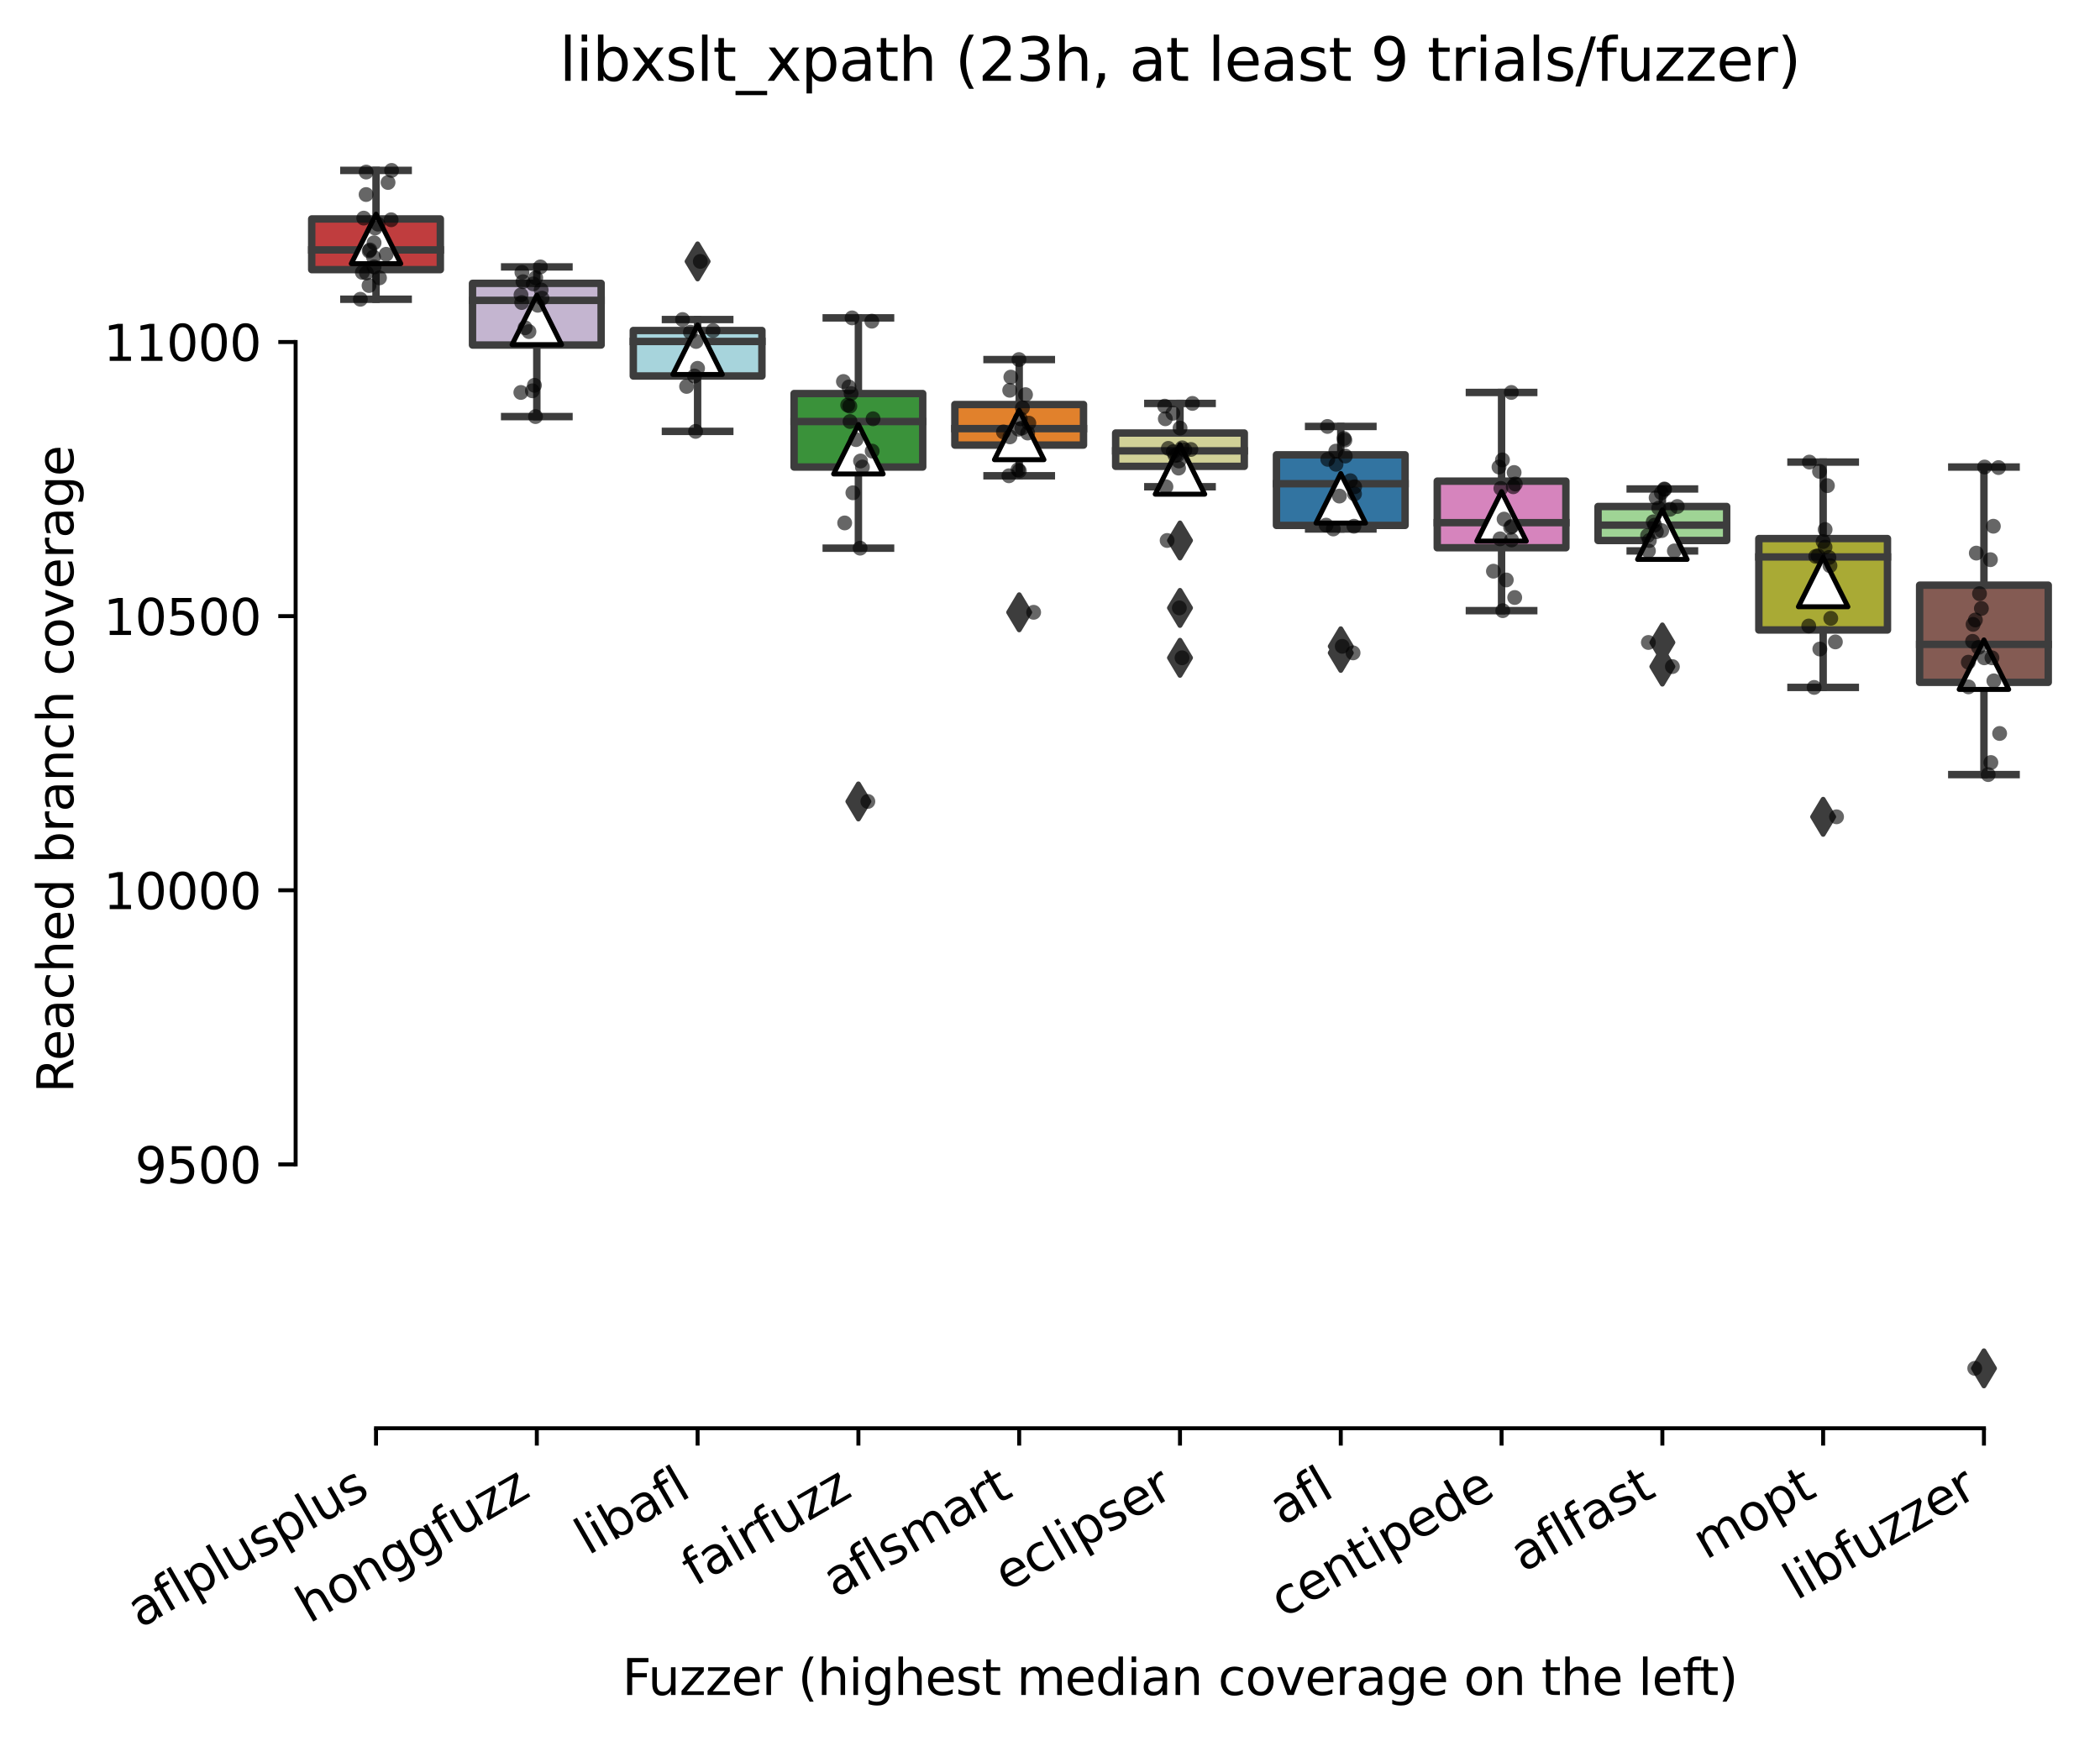 <?xml version="1.0" encoding="utf-8" standalone="no"?>
<!DOCTYPE svg PUBLIC "-//W3C//DTD SVG 1.1//EN"
  "http://www.w3.org/Graphics/SVG/1.1/DTD/svg11.dtd">
<svg xmlns:xlink="http://www.w3.org/1999/xlink" width="424.011pt" height="351.576pt" viewBox="0 0 424.011 351.576" xmlns="http://www.w3.org/2000/svg" version="1.1">
 <defs>
  <style type="text/css">*{stroke-linejoin: round; stroke-linecap: butt}</style>
 </defs>
 <g id="figure_1">
  <g id="patch_1">
   <path d="M 0 351.576 
L 424.011 351.576 
L 424.011 0 
L 0 0 
z
" style="fill: #ffffff"/>
  </g>
  <g id="axes_1">
   <g id="patch_2">
    <path d="M 59.691 288.43 
L 416.811 288.43 
L 416.811 22.318 
L 59.691 22.318 
z
" style="fill: #ffffff"/>
   </g>
   <g id="patch_3">
    <path d="M 62.937 54.454 
L 88.91 54.454 
L 88.91 44.213 
L 62.937 44.213 
L 62.937 54.454 
z
" clip-path="url(#p05aa33b544)" style="fill: #c03d3e; stroke: #3d3d3d; stroke-width: 1.5; stroke-linejoin: miter"/>
   </g>
   <g id="patch_4">
    <path d="M 95.403 69.678 
L 121.375 69.678 
L 121.375 57.222 
L 95.403 57.222 
L 95.403 69.678 
z
" clip-path="url(#p05aa33b544)" style="fill: #c4b5d0; stroke: #3d3d3d; stroke-width: 1.5; stroke-linejoin: miter"/>
   </g>
   <g id="patch_5">
    <path d="M 127.868 75.934 
L 153.84 75.934 
L 153.84 66.744 
L 127.868 66.744 
L 127.868 75.934 
z
" clip-path="url(#p05aa33b544)" style="fill: #a7d4dc; stroke: #3d3d3d; stroke-width: 1.5; stroke-linejoin: miter"/>
   </g>
   <g id="patch_6">
    <path d="M 160.334 94.313 
L 186.306 94.313 
L 186.306 79.477 
L 160.334 79.477 
L 160.334 94.313 
z
" clip-path="url(#p05aa33b544)" style="fill: #3a923a; stroke: #3d3d3d; stroke-width: 1.5; stroke-linejoin: miter"/>
   </g>
   <g id="patch_7">
    <path d="M 192.799 89.884 
L 218.771 89.884 
L 218.771 81.691 
L 192.799 81.691 
L 192.799 89.884 
z
" clip-path="url(#p05aa33b544)" style="fill: #e1812c; stroke: #3d3d3d; stroke-width: 1.5; stroke-linejoin: miter"/>
   </g>
   <g id="patch_8">
    <path d="M 225.264 94.174 
L 251.237 94.174 
L 251.237 87.448 
L 225.264 87.448 
L 225.264 94.174 
z
" clip-path="url(#p05aa33b544)" style="fill: #d1d197; stroke: #3d3d3d; stroke-width: 1.5; stroke-linejoin: miter"/>
   </g>
   <g id="patch_9">
    <path d="M 257.73 106.104 
L 283.702 106.104 
L 283.702 91.849 
L 257.73 91.849 
L 257.73 106.104 
z
" clip-path="url(#p05aa33b544)" style="fill: #3274a1; stroke: #3d3d3d; stroke-width: 1.5; stroke-linejoin: miter"/>
   </g>
   <g id="patch_10">
    <path d="M 290.195 110.616 
L 316.168 110.616 
L 316.168 97.164 
L 290.195 97.164 
L 290.195 110.616 
z
" clip-path="url(#p05aa33b544)" style="fill: #d684bd; stroke: #3d3d3d; stroke-width: 1.5; stroke-linejoin: miter"/>
   </g>
   <g id="patch_11">
    <path d="M 322.661 109.149 
L 348.633 109.149 
L 348.633 102.285 
L 322.661 102.285 
L 322.661 109.149 
z
" clip-path="url(#p05aa33b544)" style="fill: #9fd495; stroke: #3d3d3d; stroke-width: 1.5; stroke-linejoin: miter"/>
   </g>
   <g id="patch_12">
    <path d="M 355.126 127.224 
L 381.099 127.224 
L 381.099 108.762 
L 355.126 108.762 
L 355.126 127.224 
z
" clip-path="url(#p05aa33b544)" style="fill: #a9aa35; stroke: #3d3d3d; stroke-width: 1.5; stroke-linejoin: miter"/>
   </g>
   <g id="patch_13">
    <path d="M 387.592 137.798 
L 413.564 137.798 
L 413.564 118.173 
L 387.592 118.173 
L 387.592 137.798 
z
" clip-path="url(#p05aa33b544)" style="fill: #845b53; stroke: #3d3d3d; stroke-width: 1.5; stroke-linejoin: miter"/>
   </g>
   <g id="matplotlib.axis_1">
    <g id="xtick_1">
     <g id="line2d_1">
      <defs>
       <path id="mdcf1ff383c" d="M 0 0 
L 0 3.5 
" style="stroke: #000000; stroke-width: 0.8"/>
      </defs>
      <g>
       <use xlink:href="#mdcf1ff383c" x="75.923" y="288.43" style="stroke: #000000; stroke-width: 0.8"/>
      </g>
     </g>
     <g id="text_1">
      <!-- aflplusplus -->
      <g transform="translate(28.314 328.897) rotate(-30) scale(0.1 -0.1)">
       <defs>
        <path id="DejaVuSans-61" d="M 2194 1759 
Q 1497 1759 1228 1600 
Q 959 1441 959 1056 
Q 959 750 1161 570 
Q 1363 391 1709 391 
Q 2188 391 2477 730 
Q 2766 1069 2766 1631 
L 2766 1759 
L 2194 1759 
z
M 3341 1997 
L 3341 0 
L 2766 0 
L 2766 531 
Q 2569 213 2275 61 
Q 1981 -91 1556 -91 
Q 1019 -91 701 211 
Q 384 513 384 1019 
Q 384 1609 779 1909 
Q 1175 2209 1959 2209 
L 2766 2209 
L 2766 2266 
Q 2766 2663 2505 2880 
Q 2244 3097 1772 3097 
Q 1472 3097 1187 3025 
Q 903 2953 641 2809 
L 641 3341 
Q 956 3463 1253 3523 
Q 1550 3584 1831 3584 
Q 2591 3584 2966 3190 
Q 3341 2797 3341 1997 
z
" transform="scale(0.016)"/>
        <path id="DejaVuSans-66" d="M 2375 4863 
L 2375 4384 
L 1825 4384 
Q 1516 4384 1395 4259 
Q 1275 4134 1275 3809 
L 1275 3500 
L 2222 3500 
L 2222 3053 
L 1275 3053 
L 1275 0 
L 697 0 
L 697 3053 
L 147 3053 
L 147 3500 
L 697 3500 
L 697 3744 
Q 697 4328 969 4595 
Q 1241 4863 1831 4863 
L 2375 4863 
z
" transform="scale(0.016)"/>
        <path id="DejaVuSans-6c" d="M 603 4863 
L 1178 4863 
L 1178 0 
L 603 0 
L 603 4863 
z
" transform="scale(0.016)"/>
        <path id="DejaVuSans-70" d="M 1159 525 
L 1159 -1331 
L 581 -1331 
L 581 3500 
L 1159 3500 
L 1159 2969 
Q 1341 3281 1617 3432 
Q 1894 3584 2278 3584 
Q 2916 3584 3314 3078 
Q 3713 2572 3713 1747 
Q 3713 922 3314 415 
Q 2916 -91 2278 -91 
Q 1894 -91 1617 61 
Q 1341 213 1159 525 
z
M 3116 1747 
Q 3116 2381 2855 2742 
Q 2594 3103 2138 3103 
Q 1681 3103 1420 2742 
Q 1159 2381 1159 1747 
Q 1159 1113 1420 752 
Q 1681 391 2138 391 
Q 2594 391 2855 752 
Q 3116 1113 3116 1747 
z
" transform="scale(0.016)"/>
        <path id="DejaVuSans-75" d="M 544 1381 
L 544 3500 
L 1119 3500 
L 1119 1403 
Q 1119 906 1312 657 
Q 1506 409 1894 409 
Q 2359 409 2629 706 
Q 2900 1003 2900 1516 
L 2900 3500 
L 3475 3500 
L 3475 0 
L 2900 0 
L 2900 538 
Q 2691 219 2414 64 
Q 2138 -91 1772 -91 
Q 1169 -91 856 284 
Q 544 659 544 1381 
z
M 1991 3584 
L 1991 3584 
z
" transform="scale(0.016)"/>
        <path id="DejaVuSans-73" d="M 2834 3397 
L 2834 2853 
Q 2591 2978 2328 3040 
Q 2066 3103 1784 3103 
Q 1356 3103 1142 2972 
Q 928 2841 928 2578 
Q 928 2378 1081 2264 
Q 1234 2150 1697 2047 
L 1894 2003 
Q 2506 1872 2764 1633 
Q 3022 1394 3022 966 
Q 3022 478 2636 193 
Q 2250 -91 1575 -91 
Q 1294 -91 989 -36 
Q 684 19 347 128 
L 347 722 
Q 666 556 975 473 
Q 1284 391 1588 391 
Q 1994 391 2212 530 
Q 2431 669 2431 922 
Q 2431 1156 2273 1281 
Q 2116 1406 1581 1522 
L 1381 1569 
Q 847 1681 609 1914 
Q 372 2147 372 2553 
Q 372 3047 722 3315 
Q 1072 3584 1716 3584 
Q 2034 3584 2315 3537 
Q 2597 3491 2834 3397 
z
" transform="scale(0.016)"/>
       </defs>
       <use xlink:href="#DejaVuSans-61"/>
       <use xlink:href="#DejaVuSans-66" x="61.279"/>
       <use xlink:href="#DejaVuSans-6c" x="96.484"/>
       <use xlink:href="#DejaVuSans-70" x="124.268"/>
       <use xlink:href="#DejaVuSans-6c" x="187.744"/>
       <use xlink:href="#DejaVuSans-75" x="215.527"/>
       <use xlink:href="#DejaVuSans-73" x="278.906"/>
       <use xlink:href="#DejaVuSans-70" x="331.006"/>
       <use xlink:href="#DejaVuSans-6c" x="394.482"/>
       <use xlink:href="#DejaVuSans-75" x="422.266"/>
       <use xlink:href="#DejaVuSans-73" x="485.645"/>
      </g>
     </g>
    </g>
    <g id="xtick_2">
     <g id="line2d_2">
      <g>
       <use xlink:href="#mdcf1ff383c" x="108.389" y="288.43" style="stroke: #000000; stroke-width: 0.8"/>
      </g>
     </g>
     <g id="text_2">
      <!-- honggfuzz -->
      <g transform="translate(62.45 327.933) rotate(-30) scale(0.1 -0.1)">
       <defs>
        <path id="DejaVuSans-68" d="M 3513 2113 
L 3513 0 
L 2938 0 
L 2938 2094 
Q 2938 2591 2744 2837 
Q 2550 3084 2163 3084 
Q 1697 3084 1428 2787 
Q 1159 2491 1159 1978 
L 1159 0 
L 581 0 
L 581 4863 
L 1159 4863 
L 1159 2956 
Q 1366 3272 1645 3428 
Q 1925 3584 2291 3584 
Q 2894 3584 3203 3211 
Q 3513 2838 3513 2113 
z
" transform="scale(0.016)"/>
        <path id="DejaVuSans-6f" d="M 1959 3097 
Q 1497 3097 1228 2736 
Q 959 2375 959 1747 
Q 959 1119 1226 758 
Q 1494 397 1959 397 
Q 2419 397 2687 759 
Q 2956 1122 2956 1747 
Q 2956 2369 2687 2733 
Q 2419 3097 1959 3097 
z
M 1959 3584 
Q 2709 3584 3137 3096 
Q 3566 2609 3566 1747 
Q 3566 888 3137 398 
Q 2709 -91 1959 -91 
Q 1206 -91 779 398 
Q 353 888 353 1747 
Q 353 2609 779 3096 
Q 1206 3584 1959 3584 
z
" transform="scale(0.016)"/>
        <path id="DejaVuSans-6e" d="M 3513 2113 
L 3513 0 
L 2938 0 
L 2938 2094 
Q 2938 2591 2744 2837 
Q 2550 3084 2163 3084 
Q 1697 3084 1428 2787 
Q 1159 2491 1159 1978 
L 1159 0 
L 581 0 
L 581 3500 
L 1159 3500 
L 1159 2956 
Q 1366 3272 1645 3428 
Q 1925 3584 2291 3584 
Q 2894 3584 3203 3211 
Q 3513 2838 3513 2113 
z
" transform="scale(0.016)"/>
        <path id="DejaVuSans-67" d="M 2906 1791 
Q 2906 2416 2648 2759 
Q 2391 3103 1925 3103 
Q 1463 3103 1205 2759 
Q 947 2416 947 1791 
Q 947 1169 1205 825 
Q 1463 481 1925 481 
Q 2391 481 2648 825 
Q 2906 1169 2906 1791 
z
M 3481 434 
Q 3481 -459 3084 -895 
Q 2688 -1331 1869 -1331 
Q 1566 -1331 1297 -1286 
Q 1028 -1241 775 -1147 
L 775 -588 
Q 1028 -725 1275 -790 
Q 1522 -856 1778 -856 
Q 2344 -856 2625 -561 
Q 2906 -266 2906 331 
L 2906 616 
Q 2728 306 2450 153 
Q 2172 0 1784 0 
Q 1141 0 747 490 
Q 353 981 353 1791 
Q 353 2603 747 3093 
Q 1141 3584 1784 3584 
Q 2172 3584 2450 3431 
Q 2728 3278 2906 2969 
L 2906 3500 
L 3481 3500 
L 3481 434 
z
" transform="scale(0.016)"/>
        <path id="DejaVuSans-7a" d="M 353 3500 
L 3084 3500 
L 3084 2975 
L 922 459 
L 3084 459 
L 3084 0 
L 275 0 
L 275 525 
L 2438 3041 
L 353 3041 
L 353 3500 
z
" transform="scale(0.016)"/>
       </defs>
       <use xlink:href="#DejaVuSans-68"/>
       <use xlink:href="#DejaVuSans-6f" x="63.379"/>
       <use xlink:href="#DejaVuSans-6e" x="124.561"/>
       <use xlink:href="#DejaVuSans-67" x="187.939"/>
       <use xlink:href="#DejaVuSans-67" x="251.416"/>
       <use xlink:href="#DejaVuSans-66" x="314.893"/>
       <use xlink:href="#DejaVuSans-75" x="350.098"/>
       <use xlink:href="#DejaVuSans-7a" x="413.477"/>
       <use xlink:href="#DejaVuSans-7a" x="465.967"/>
      </g>
     </g>
    </g>
    <g id="xtick_3">
     <g id="line2d_3">
      <g>
       <use xlink:href="#mdcf1ff383c" x="140.854" y="288.43" style="stroke: #000000; stroke-width: 0.8"/>
      </g>
     </g>
     <g id="text_3">
      <!-- libafl -->
      <g transform="translate(118.743 314.176) rotate(-30) scale(0.1 -0.1)">
       <defs>
        <path id="DejaVuSans-69" d="M 603 3500 
L 1178 3500 
L 1178 0 
L 603 0 
L 603 3500 
z
M 603 4863 
L 1178 4863 
L 1178 4134 
L 603 4134 
L 603 4863 
z
" transform="scale(0.016)"/>
        <path id="DejaVuSans-62" d="M 3116 1747 
Q 3116 2381 2855 2742 
Q 2594 3103 2138 3103 
Q 1681 3103 1420 2742 
Q 1159 2381 1159 1747 
Q 1159 1113 1420 752 
Q 1681 391 2138 391 
Q 2594 391 2855 752 
Q 3116 1113 3116 1747 
z
M 1159 2969 
Q 1341 3281 1617 3432 
Q 1894 3584 2278 3584 
Q 2916 3584 3314 3078 
Q 3713 2572 3713 1747 
Q 3713 922 3314 415 
Q 2916 -91 2278 -91 
Q 1894 -91 1617 61 
Q 1341 213 1159 525 
L 1159 0 
L 581 0 
L 581 4863 
L 1159 4863 
L 1159 2969 
z
" transform="scale(0.016)"/>
       </defs>
       <use xlink:href="#DejaVuSans-6c"/>
       <use xlink:href="#DejaVuSans-69" x="27.783"/>
       <use xlink:href="#DejaVuSans-62" x="55.566"/>
       <use xlink:href="#DejaVuSans-61" x="119.043"/>
       <use xlink:href="#DejaVuSans-66" x="180.322"/>
       <use xlink:href="#DejaVuSans-6c" x="215.527"/>
      </g>
     </g>
    </g>
    <g id="xtick_4">
     <g id="line2d_4">
      <g>
       <use xlink:href="#mdcf1ff383c" x="173.32" y="288.43" style="stroke: #000000; stroke-width: 0.8"/>
      </g>
     </g>
     <g id="text_4">
      <!-- fairfuzz -->
      <g transform="translate(140.33 320.457) rotate(-30) scale(0.1 -0.1)">
       <defs>
        <path id="DejaVuSans-72" d="M 2631 2963 
Q 2534 3019 2420 3045 
Q 2306 3072 2169 3072 
Q 1681 3072 1420 2755 
Q 1159 2438 1159 1844 
L 1159 0 
L 581 0 
L 581 3500 
L 1159 3500 
L 1159 2956 
Q 1341 3275 1631 3429 
Q 1922 3584 2338 3584 
Q 2397 3584 2469 3576 
Q 2541 3569 2628 3553 
L 2631 2963 
z
" transform="scale(0.016)"/>
       </defs>
       <use xlink:href="#DejaVuSans-66"/>
       <use xlink:href="#DejaVuSans-61" x="35.205"/>
       <use xlink:href="#DejaVuSans-69" x="96.484"/>
       <use xlink:href="#DejaVuSans-72" x="124.268"/>
       <use xlink:href="#DejaVuSans-66" x="165.381"/>
       <use xlink:href="#DejaVuSans-75" x="200.586"/>
       <use xlink:href="#DejaVuSans-7a" x="263.965"/>
       <use xlink:href="#DejaVuSans-7a" x="316.455"/>
      </g>
     </g>
    </g>
    <g id="xtick_5">
     <g id="line2d_5">
      <g>
       <use xlink:href="#mdcf1ff383c" x="205.785" y="288.43" style="stroke: #000000; stroke-width: 0.8"/>
      </g>
     </g>
     <g id="text_5">
      <!-- aflsmart -->
      <g transform="translate(168.774 322.779) rotate(-30) scale(0.1 -0.1)">
       <defs>
        <path id="DejaVuSans-6d" d="M 3328 2828 
Q 3544 3216 3844 3400 
Q 4144 3584 4550 3584 
Q 5097 3584 5394 3201 
Q 5691 2819 5691 2113 
L 5691 0 
L 5113 0 
L 5113 2094 
Q 5113 2597 4934 2840 
Q 4756 3084 4391 3084 
Q 3944 3084 3684 2787 
Q 3425 2491 3425 1978 
L 3425 0 
L 2847 0 
L 2847 2094 
Q 2847 2600 2669 2842 
Q 2491 3084 2119 3084 
Q 1678 3084 1418 2786 
Q 1159 2488 1159 1978 
L 1159 0 
L 581 0 
L 581 3500 
L 1159 3500 
L 1159 2956 
Q 1356 3278 1631 3431 
Q 1906 3584 2284 3584 
Q 2666 3584 2933 3390 
Q 3200 3197 3328 2828 
z
" transform="scale(0.016)"/>
        <path id="DejaVuSans-74" d="M 1172 4494 
L 1172 3500 
L 2356 3500 
L 2356 3053 
L 1172 3053 
L 1172 1153 
Q 1172 725 1289 603 
Q 1406 481 1766 481 
L 2356 481 
L 2356 0 
L 1766 0 
Q 1100 0 847 248 
Q 594 497 594 1153 
L 594 3053 
L 172 3053 
L 172 3500 
L 594 3500 
L 594 4494 
L 1172 4494 
z
" transform="scale(0.016)"/>
       </defs>
       <use xlink:href="#DejaVuSans-61"/>
       <use xlink:href="#DejaVuSans-66" x="61.279"/>
       <use xlink:href="#DejaVuSans-6c" x="96.484"/>
       <use xlink:href="#DejaVuSans-73" x="124.268"/>
       <use xlink:href="#DejaVuSans-6d" x="176.367"/>
       <use xlink:href="#DejaVuSans-61" x="273.779"/>
       <use xlink:href="#DejaVuSans-72" x="335.059"/>
       <use xlink:href="#DejaVuSans-74" x="376.172"/>
      </g>
     </g>
    </g>
    <g id="xtick_6">
     <g id="line2d_6">
      <g>
       <use xlink:href="#mdcf1ff383c" x="238.251" y="288.43" style="stroke: #000000; stroke-width: 0.8"/>
      </g>
     </g>
     <g id="text_6">
      <!-- eclipser -->
      <g transform="translate(203.41 321.525) rotate(-30) scale(0.1 -0.1)">
       <defs>
        <path id="DejaVuSans-65" d="M 3597 1894 
L 3597 1613 
L 953 1613 
Q 991 1019 1311 708 
Q 1631 397 2203 397 
Q 2534 397 2845 478 
Q 3156 559 3463 722 
L 3463 178 
Q 3153 47 2828 -22 
Q 2503 -91 2169 -91 
Q 1331 -91 842 396 
Q 353 884 353 1716 
Q 353 2575 817 3079 
Q 1281 3584 2069 3584 
Q 2775 3584 3186 3129 
Q 3597 2675 3597 1894 
z
M 3022 2063 
Q 3016 2534 2758 2815 
Q 2500 3097 2075 3097 
Q 1594 3097 1305 2825 
Q 1016 2553 972 2059 
L 3022 2063 
z
" transform="scale(0.016)"/>
        <path id="DejaVuSans-63" d="M 3122 3366 
L 3122 2828 
Q 2878 2963 2633 3030 
Q 2388 3097 2138 3097 
Q 1578 3097 1268 2742 
Q 959 2388 959 1747 
Q 959 1106 1268 751 
Q 1578 397 2138 397 
Q 2388 397 2633 464 
Q 2878 531 3122 666 
L 3122 134 
Q 2881 22 2623 -34 
Q 2366 -91 2075 -91 
Q 1284 -91 818 406 
Q 353 903 353 1747 
Q 353 2603 823 3093 
Q 1294 3584 2113 3584 
Q 2378 3584 2631 3529 
Q 2884 3475 3122 3366 
z
" transform="scale(0.016)"/>
       </defs>
       <use xlink:href="#DejaVuSans-65"/>
       <use xlink:href="#DejaVuSans-63" x="61.523"/>
       <use xlink:href="#DejaVuSans-6c" x="116.504"/>
       <use xlink:href="#DejaVuSans-69" x="144.287"/>
       <use xlink:href="#DejaVuSans-70" x="172.07"/>
       <use xlink:href="#DejaVuSans-73" x="235.547"/>
       <use xlink:href="#DejaVuSans-65" x="287.646"/>
       <use xlink:href="#DejaVuSans-72" x="349.17"/>
      </g>
     </g>
    </g>
    <g id="xtick_7">
     <g id="line2d_7">
      <g>
       <use xlink:href="#mdcf1ff383c" x="270.716" y="288.43" style="stroke: #000000; stroke-width: 0.8"/>
      </g>
     </g>
     <g id="text_7">
      <!-- afl -->
      <g transform="translate(258.915 308.224) rotate(-30) scale(0.1 -0.1)">
       <use xlink:href="#DejaVuSans-61"/>
       <use xlink:href="#DejaVuSans-66" x="61.279"/>
       <use xlink:href="#DejaVuSans-6c" x="96.484"/>
      </g>
     </g>
    </g>
    <g id="xtick_8">
     <g id="line2d_8">
      <g>
       <use xlink:href="#mdcf1ff383c" x="303.182" y="288.43" style="stroke: #000000; stroke-width: 0.8"/>
      </g>
     </g>
     <g id="text_8">
      <!-- centipede -->
      <g transform="translate(259.108 326.856) rotate(-30) scale(0.1 -0.1)">
       <defs>
        <path id="DejaVuSans-64" d="M 2906 2969 
L 2906 4863 
L 3481 4863 
L 3481 0 
L 2906 0 
L 2906 525 
Q 2725 213 2448 61 
Q 2172 -91 1784 -91 
Q 1150 -91 751 415 
Q 353 922 353 1747 
Q 353 2572 751 3078 
Q 1150 3584 1784 3584 
Q 2172 3584 2448 3432 
Q 2725 3281 2906 2969 
z
M 947 1747 
Q 947 1113 1208 752 
Q 1469 391 1925 391 
Q 2381 391 2643 752 
Q 2906 1113 2906 1747 
Q 2906 2381 2643 2742 
Q 2381 3103 1925 3103 
Q 1469 3103 1208 2742 
Q 947 2381 947 1747 
z
" transform="scale(0.016)"/>
       </defs>
       <use xlink:href="#DejaVuSans-63"/>
       <use xlink:href="#DejaVuSans-65" x="54.98"/>
       <use xlink:href="#DejaVuSans-6e" x="116.504"/>
       <use xlink:href="#DejaVuSans-74" x="179.883"/>
       <use xlink:href="#DejaVuSans-69" x="219.092"/>
       <use xlink:href="#DejaVuSans-70" x="246.875"/>
       <use xlink:href="#DejaVuSans-65" x="310.352"/>
       <use xlink:href="#DejaVuSans-64" x="371.875"/>
       <use xlink:href="#DejaVuSans-65" x="435.352"/>
      </g>
     </g>
    </g>
    <g id="xtick_9">
     <g id="line2d_9">
      <g>
       <use xlink:href="#mdcf1ff383c" x="335.647" y="288.43" style="stroke: #000000; stroke-width: 0.8"/>
      </g>
     </g>
     <g id="text_9">
      <!-- aflfast -->
      <g transform="translate(307.583 317.613) rotate(-30) scale(0.1 -0.1)">
       <use xlink:href="#DejaVuSans-61"/>
       <use xlink:href="#DejaVuSans-66" x="61.279"/>
       <use xlink:href="#DejaVuSans-6c" x="96.484"/>
       <use xlink:href="#DejaVuSans-66" x="124.268"/>
       <use xlink:href="#DejaVuSans-61" x="159.473"/>
       <use xlink:href="#DejaVuSans-73" x="220.752"/>
       <use xlink:href="#DejaVuSans-74" x="272.852"/>
      </g>
     </g>
    </g>
    <g id="xtick_10">
     <g id="line2d_10">
      <g>
       <use xlink:href="#mdcf1ff383c" x="368.112" y="288.43" style="stroke: #000000; stroke-width: 0.8"/>
      </g>
     </g>
     <g id="text_10">
      <!-- mopt -->
      <g transform="translate(344.445 315.075) rotate(-30) scale(0.1 -0.1)">
       <use xlink:href="#DejaVuSans-6d"/>
       <use xlink:href="#DejaVuSans-6f" x="97.412"/>
       <use xlink:href="#DejaVuSans-70" x="158.594"/>
       <use xlink:href="#DejaVuSans-74" x="222.07"/>
      </g>
     </g>
    </g>
    <g id="xtick_11">
     <g id="line2d_11">
      <g>
       <use xlink:href="#mdcf1ff383c" x="400.578" y="288.43" style="stroke: #000000; stroke-width: 0.8"/>
      </g>
     </g>
     <g id="text_11">
      <!-- libfuzzer -->
      <g transform="translate(362.712 323.272) rotate(-30) scale(0.1 -0.1)">
       <use xlink:href="#DejaVuSans-6c"/>
       <use xlink:href="#DejaVuSans-69" x="27.783"/>
       <use xlink:href="#DejaVuSans-62" x="55.566"/>
       <use xlink:href="#DejaVuSans-66" x="119.043"/>
       <use xlink:href="#DejaVuSans-75" x="154.248"/>
       <use xlink:href="#DejaVuSans-7a" x="217.627"/>
       <use xlink:href="#DejaVuSans-7a" x="270.117"/>
       <use xlink:href="#DejaVuSans-65" x="322.607"/>
       <use xlink:href="#DejaVuSans-72" x="384.131"/>
      </g>
     </g>
    </g>
    <g id="text_12">
     <!-- Fuzzer (highest median coverage on the left) -->
     <g transform="translate(125.633 342.297) scale(0.1 -0.1)">
      <defs>
       <path id="DejaVuSans-46" d="M 628 4666 
L 3309 4666 
L 3309 4134 
L 1259 4134 
L 1259 2759 
L 3109 2759 
L 3109 2228 
L 1259 2228 
L 1259 0 
L 628 0 
L 628 4666 
z
" transform="scale(0.016)"/>
       <path id="DejaVuSans-20" transform="scale(0.016)"/>
       <path id="DejaVuSans-28" d="M 1984 4856 
Q 1566 4138 1362 3434 
Q 1159 2731 1159 2009 
Q 1159 1288 1364 580 
Q 1569 -128 1984 -844 
L 1484 -844 
Q 1016 -109 783 600 
Q 550 1309 550 2009 
Q 550 2706 781 3412 
Q 1013 4119 1484 4856 
L 1984 4856 
z
" transform="scale(0.016)"/>
       <path id="DejaVuSans-76" d="M 191 3500 
L 800 3500 
L 1894 563 
L 2988 3500 
L 3597 3500 
L 2284 0 
L 1503 0 
L 191 3500 
z
" transform="scale(0.016)"/>
       <path id="DejaVuSans-29" d="M 513 4856 
L 1013 4856 
Q 1481 4119 1714 3412 
Q 1947 2706 1947 2009 
Q 1947 1309 1714 600 
Q 1481 -109 1013 -844 
L 513 -844 
Q 928 -128 1133 580 
Q 1338 1288 1338 2009 
Q 1338 2731 1133 3434 
Q 928 4138 513 4856 
z
" transform="scale(0.016)"/>
      </defs>
      <use xlink:href="#DejaVuSans-46"/>
      <use xlink:href="#DejaVuSans-75" x="52.02"/>
      <use xlink:href="#DejaVuSans-7a" x="115.398"/>
      <use xlink:href="#DejaVuSans-7a" x="167.889"/>
      <use xlink:href="#DejaVuSans-65" x="220.379"/>
      <use xlink:href="#DejaVuSans-72" x="281.902"/>
      <use xlink:href="#DejaVuSans-20" x="323.016"/>
      <use xlink:href="#DejaVuSans-28" x="354.803"/>
      <use xlink:href="#DejaVuSans-68" x="393.816"/>
      <use xlink:href="#DejaVuSans-69" x="457.195"/>
      <use xlink:href="#DejaVuSans-67" x="484.979"/>
      <use xlink:href="#DejaVuSans-68" x="548.455"/>
      <use xlink:href="#DejaVuSans-65" x="611.834"/>
      <use xlink:href="#DejaVuSans-73" x="673.357"/>
      <use xlink:href="#DejaVuSans-74" x="725.457"/>
      <use xlink:href="#DejaVuSans-20" x="764.666"/>
      <use xlink:href="#DejaVuSans-6d" x="796.453"/>
      <use xlink:href="#DejaVuSans-65" x="893.865"/>
      <use xlink:href="#DejaVuSans-64" x="955.389"/>
      <use xlink:href="#DejaVuSans-69" x="1018.865"/>
      <use xlink:href="#DejaVuSans-61" x="1046.648"/>
      <use xlink:href="#DejaVuSans-6e" x="1107.928"/>
      <use xlink:href="#DejaVuSans-20" x="1171.307"/>
      <use xlink:href="#DejaVuSans-63" x="1203.094"/>
      <use xlink:href="#DejaVuSans-6f" x="1258.074"/>
      <use xlink:href="#DejaVuSans-76" x="1319.256"/>
      <use xlink:href="#DejaVuSans-65" x="1378.436"/>
      <use xlink:href="#DejaVuSans-72" x="1439.959"/>
      <use xlink:href="#DejaVuSans-61" x="1481.072"/>
      <use xlink:href="#DejaVuSans-67" x="1542.352"/>
      <use xlink:href="#DejaVuSans-65" x="1605.828"/>
      <use xlink:href="#DejaVuSans-20" x="1667.352"/>
      <use xlink:href="#DejaVuSans-6f" x="1699.139"/>
      <use xlink:href="#DejaVuSans-6e" x="1760.32"/>
      <use xlink:href="#DejaVuSans-20" x="1823.699"/>
      <use xlink:href="#DejaVuSans-74" x="1855.486"/>
      <use xlink:href="#DejaVuSans-68" x="1894.695"/>
      <use xlink:href="#DejaVuSans-65" x="1958.074"/>
      <use xlink:href="#DejaVuSans-20" x="2019.598"/>
      <use xlink:href="#DejaVuSans-6c" x="2051.385"/>
      <use xlink:href="#DejaVuSans-65" x="2079.168"/>
      <use xlink:href="#DejaVuSans-66" x="2140.691"/>
      <use xlink:href="#DejaVuSans-74" x="2174.146"/>
      <use xlink:href="#DejaVuSans-29" x="2213.355"/>
     </g>
    </g>
   </g>
   <g id="matplotlib.axis_2">
    <g id="ytick_1">
     <g id="line2d_12">
      <defs>
       <path id="mb9876acb66" d="M 0 0 
L -3.5 0 
" style="stroke: #000000; stroke-width: 0.8"/>
      </defs>
      <g>
       <use xlink:href="#mb9876acb66" x="59.691" y="235.147" style="stroke: #000000; stroke-width: 0.8"/>
      </g>
     </g>
     <g id="text_13">
      <!-- 9500 -->
      <g transform="translate(27.241 238.946) scale(0.1 -0.1)">
       <defs>
        <path id="DejaVuSans-39" d="M 703 97 
L 703 672 
Q 941 559 1184 500 
Q 1428 441 1663 441 
Q 2288 441 2617 861 
Q 2947 1281 2994 2138 
Q 2813 1869 2534 1725 
Q 2256 1581 1919 1581 
Q 1219 1581 811 2004 
Q 403 2428 403 3163 
Q 403 3881 828 4315 
Q 1253 4750 1959 4750 
Q 2769 4750 3195 4129 
Q 3622 3509 3622 2328 
Q 3622 1225 3098 567 
Q 2575 -91 1691 -91 
Q 1453 -91 1209 -44 
Q 966 3 703 97 
z
M 1959 2075 
Q 2384 2075 2632 2365 
Q 2881 2656 2881 3163 
Q 2881 3666 2632 3958 
Q 2384 4250 1959 4250 
Q 1534 4250 1286 3958 
Q 1038 3666 1038 3163 
Q 1038 2656 1286 2365 
Q 1534 2075 1959 2075 
z
" transform="scale(0.016)"/>
        <path id="DejaVuSans-35" d="M 691 4666 
L 3169 4666 
L 3169 4134 
L 1269 4134 
L 1269 2991 
Q 1406 3038 1543 3061 
Q 1681 3084 1819 3084 
Q 2600 3084 3056 2656 
Q 3513 2228 3513 1497 
Q 3513 744 3044 326 
Q 2575 -91 1722 -91 
Q 1428 -91 1123 -41 
Q 819 9 494 109 
L 494 744 
Q 775 591 1075 516 
Q 1375 441 1709 441 
Q 2250 441 2565 725 
Q 2881 1009 2881 1497 
Q 2881 1984 2565 2268 
Q 2250 2553 1709 2553 
Q 1456 2553 1204 2497 
Q 953 2441 691 2322 
L 691 4666 
z
" transform="scale(0.016)"/>
        <path id="DejaVuSans-30" d="M 2034 4250 
Q 1547 4250 1301 3770 
Q 1056 3291 1056 2328 
Q 1056 1369 1301 889 
Q 1547 409 2034 409 
Q 2525 409 2770 889 
Q 3016 1369 3016 2328 
Q 3016 3291 2770 3770 
Q 2525 4250 2034 4250 
z
M 2034 4750 
Q 2819 4750 3233 4129 
Q 3647 3509 3647 2328 
Q 3647 1150 3233 529 
Q 2819 -91 2034 -91 
Q 1250 -91 836 529 
Q 422 1150 422 2328 
Q 422 3509 836 4129 
Q 1250 4750 2034 4750 
z
" transform="scale(0.016)"/>
       </defs>
       <use xlink:href="#DejaVuSans-39"/>
       <use xlink:href="#DejaVuSans-35" x="63.623"/>
       <use xlink:href="#DejaVuSans-30" x="127.246"/>
       <use xlink:href="#DejaVuSans-30" x="190.869"/>
      </g>
     </g>
    </g>
    <g id="ytick_2">
     <g id="line2d_13">
      <g>
       <use xlink:href="#mb9876acb66" x="59.691" y="179.788" style="stroke: #000000; stroke-width: 0.8"/>
      </g>
     </g>
     <g id="text_14">
      <!-- 10000 -->
      <g transform="translate(20.878 183.587) scale(0.1 -0.1)">
       <defs>
        <path id="DejaVuSans-31" d="M 794 531 
L 1825 531 
L 1825 4091 
L 703 3866 
L 703 4441 
L 1819 4666 
L 2450 4666 
L 2450 531 
L 3481 531 
L 3481 0 
L 794 0 
L 794 531 
z
" transform="scale(0.016)"/>
       </defs>
       <use xlink:href="#DejaVuSans-31"/>
       <use xlink:href="#DejaVuSans-30" x="63.623"/>
       <use xlink:href="#DejaVuSans-30" x="127.246"/>
       <use xlink:href="#DejaVuSans-30" x="190.869"/>
       <use xlink:href="#DejaVuSans-30" x="254.492"/>
      </g>
     </g>
    </g>
    <g id="ytick_3">
     <g id="line2d_14">
      <g>
       <use xlink:href="#mb9876acb66" x="59.691" y="124.428" style="stroke: #000000; stroke-width: 0.8"/>
      </g>
     </g>
     <g id="text_15">
      <!-- 10500 -->
      <g transform="translate(20.878 128.228) scale(0.1 -0.1)">
       <use xlink:href="#DejaVuSans-31"/>
       <use xlink:href="#DejaVuSans-30" x="63.623"/>
       <use xlink:href="#DejaVuSans-35" x="127.246"/>
       <use xlink:href="#DejaVuSans-30" x="190.869"/>
       <use xlink:href="#DejaVuSans-30" x="254.492"/>
      </g>
     </g>
    </g>
    <g id="ytick_4">
     <g id="line2d_15">
      <g>
       <use xlink:href="#mb9876acb66" x="59.691" y="69.069" style="stroke: #000000; stroke-width: 0.8"/>
      </g>
     </g>
     <g id="text_16">
      <!-- 11000 -->
      <g transform="translate(20.878 72.868) scale(0.1 -0.1)">
       <use xlink:href="#DejaVuSans-31"/>
       <use xlink:href="#DejaVuSans-31" x="63.623"/>
       <use xlink:href="#DejaVuSans-30" x="127.246"/>
       <use xlink:href="#DejaVuSans-30" x="190.869"/>
       <use xlink:href="#DejaVuSans-30" x="254.492"/>
      </g>
     </g>
    </g>
    <g id="text_17">
     <!-- Reached branch coverage -->
     <g transform="translate(14.798 220.706) rotate(-90) scale(0.1 -0.1)">
      <defs>
       <path id="DejaVuSans-52" d="M 2841 2188 
Q 3044 2119 3236 1894 
Q 3428 1669 3622 1275 
L 4263 0 
L 3584 0 
L 2988 1197 
Q 2756 1666 2539 1819 
Q 2322 1972 1947 1972 
L 1259 1972 
L 1259 0 
L 628 0 
L 628 4666 
L 2053 4666 
Q 2853 4666 3247 4331 
Q 3641 3997 3641 3322 
Q 3641 2881 3436 2590 
Q 3231 2300 2841 2188 
z
M 1259 4147 
L 1259 2491 
L 2053 2491 
Q 2509 2491 2742 2702 
Q 2975 2913 2975 3322 
Q 2975 3731 2742 3939 
Q 2509 4147 2053 4147 
L 1259 4147 
z
" transform="scale(0.016)"/>
      </defs>
      <use xlink:href="#DejaVuSans-52"/>
      <use xlink:href="#DejaVuSans-65" x="64.982"/>
      <use xlink:href="#DejaVuSans-61" x="126.506"/>
      <use xlink:href="#DejaVuSans-63" x="187.785"/>
      <use xlink:href="#DejaVuSans-68" x="242.766"/>
      <use xlink:href="#DejaVuSans-65" x="306.145"/>
      <use xlink:href="#DejaVuSans-64" x="367.668"/>
      <use xlink:href="#DejaVuSans-20" x="431.145"/>
      <use xlink:href="#DejaVuSans-62" x="462.932"/>
      <use xlink:href="#DejaVuSans-72" x="526.408"/>
      <use xlink:href="#DejaVuSans-61" x="567.521"/>
      <use xlink:href="#DejaVuSans-6e" x="628.801"/>
      <use xlink:href="#DejaVuSans-63" x="692.18"/>
      <use xlink:href="#DejaVuSans-68" x="747.16"/>
      <use xlink:href="#DejaVuSans-20" x="810.539"/>
      <use xlink:href="#DejaVuSans-63" x="842.326"/>
      <use xlink:href="#DejaVuSans-6f" x="897.307"/>
      <use xlink:href="#DejaVuSans-76" x="958.488"/>
      <use xlink:href="#DejaVuSans-65" x="1017.668"/>
      <use xlink:href="#DejaVuSans-72" x="1079.191"/>
      <use xlink:href="#DejaVuSans-61" x="1120.305"/>
      <use xlink:href="#DejaVuSans-67" x="1181.584"/>
      <use xlink:href="#DejaVuSans-65" x="1245.061"/>
     </g>
    </g>
   </g>
   <g id="line2d_16">
    <path d="M 75.923 54.454 
L 75.923 60.433 
" clip-path="url(#p05aa33b544)" style="fill: none; stroke: #3d3d3d; stroke-width: 1.5; stroke-linecap: square"/>
   </g>
   <g id="line2d_17">
    <path d="M 75.923 44.213 
L 75.923 34.414 
" clip-path="url(#p05aa33b544)" style="fill: none; stroke: #3d3d3d; stroke-width: 1.5; stroke-linecap: square"/>
   </g>
   <g id="line2d_18">
    <path d="M 69.43 60.433 
L 82.416 60.433 
" clip-path="url(#p05aa33b544)" style="fill: none; stroke: #3d3d3d; stroke-width: 1.5; stroke-linecap: square"/>
   </g>
   <g id="line2d_19">
    <path d="M 69.43 34.414 
L 82.416 34.414 
" clip-path="url(#p05aa33b544)" style="fill: none; stroke: #3d3d3d; stroke-width: 1.5; stroke-linecap: square"/>
   </g>
   <g id="line2d_20"/>
   <g id="line2d_21">
    <path d="M 108.389 69.678 
L 108.389 84.127 
" clip-path="url(#p05aa33b544)" style="fill: none; stroke: #3d3d3d; stroke-width: 1.5; stroke-linecap: square"/>
   </g>
   <g id="line2d_22">
    <path d="M 108.389 57.222 
L 108.389 53.901 
" clip-path="url(#p05aa33b544)" style="fill: none; stroke: #3d3d3d; stroke-width: 1.5; stroke-linecap: square"/>
   </g>
   <g id="line2d_23">
    <path d="M 101.896 84.127 
L 114.882 84.127 
" clip-path="url(#p05aa33b544)" style="fill: none; stroke: #3d3d3d; stroke-width: 1.5; stroke-linecap: square"/>
   </g>
   <g id="line2d_24">
    <path d="M 101.896 53.901 
L 114.882 53.901 
" clip-path="url(#p05aa33b544)" style="fill: none; stroke: #3d3d3d; stroke-width: 1.5; stroke-linecap: square"/>
   </g>
   <g id="line2d_25"/>
   <g id="line2d_26">
    <path d="M 140.854 75.934 
L 140.854 87.116 
" clip-path="url(#p05aa33b544)" style="fill: none; stroke: #3d3d3d; stroke-width: 1.5; stroke-linecap: square"/>
   </g>
   <g id="line2d_27">
    <path d="M 140.854 66.744 
L 140.854 64.53 
" clip-path="url(#p05aa33b544)" style="fill: none; stroke: #3d3d3d; stroke-width: 1.5; stroke-linecap: square"/>
   </g>
   <g id="line2d_28">
    <path d="M 134.361 87.116 
L 147.347 87.116 
" clip-path="url(#p05aa33b544)" style="fill: none; stroke: #3d3d3d; stroke-width: 1.5; stroke-linecap: square"/>
   </g>
   <g id="line2d_29">
    <path d="M 134.361 64.53 
L 147.347 64.53 
" clip-path="url(#p05aa33b544)" style="fill: none; stroke: #3d3d3d; stroke-width: 1.5; stroke-linecap: square"/>
   </g>
   <g id="line2d_30">
    <defs>
     <path id="m9aff4f0ead" d="M -0 3.536 
L 2.121 0 
L -0 -3.536 
L -2.121 -0 
z
" style="stroke: #3d3d3d; stroke-linejoin: miter"/>
    </defs>
    <g clip-path="url(#p05aa33b544)">
     <use xlink:href="#m9aff4f0ead" x="140.854" y="52.793" style="fill: #3d3d3d; stroke: #3d3d3d; stroke-linejoin: miter"/>
    </g>
   </g>
   <g id="line2d_31">
    <path d="M 173.32 94.313 
L 173.32 110.699 
" clip-path="url(#p05aa33b544)" style="fill: none; stroke: #3d3d3d; stroke-width: 1.5; stroke-linecap: square"/>
   </g>
   <g id="line2d_32">
    <path d="M 173.32 79.477 
L 173.32 64.197 
" clip-path="url(#p05aa33b544)" style="fill: none; stroke: #3d3d3d; stroke-width: 1.5; stroke-linecap: square"/>
   </g>
   <g id="line2d_33">
    <path d="M 166.827 110.699 
L 179.813 110.699 
" clip-path="url(#p05aa33b544)" style="fill: none; stroke: #3d3d3d; stroke-width: 1.5; stroke-linecap: square"/>
   </g>
   <g id="line2d_34">
    <path d="M 166.827 64.197 
L 179.813 64.197 
" clip-path="url(#p05aa33b544)" style="fill: none; stroke: #3d3d3d; stroke-width: 1.5; stroke-linecap: square"/>
   </g>
   <g id="line2d_35">
    <g clip-path="url(#p05aa33b544)">
     <use xlink:href="#m9aff4f0ead" x="173.32" y="161.851" style="fill: #3d3d3d; stroke: #3d3d3d; stroke-linejoin: miter"/>
    </g>
   </g>
   <g id="line2d_36">
    <path d="M 205.785 89.884 
L 205.785 96.084 
" clip-path="url(#p05aa33b544)" style="fill: none; stroke: #3d3d3d; stroke-width: 1.5; stroke-linecap: square"/>
   </g>
   <g id="line2d_37">
    <path d="M 205.785 81.691 
L 205.785 72.612 
" clip-path="url(#p05aa33b544)" style="fill: none; stroke: #3d3d3d; stroke-width: 1.5; stroke-linecap: square"/>
   </g>
   <g id="line2d_38">
    <path d="M 199.292 96.084 
L 212.278 96.084 
" clip-path="url(#p05aa33b544)" style="fill: none; stroke: #3d3d3d; stroke-width: 1.5; stroke-linecap: square"/>
   </g>
   <g id="line2d_39">
    <path d="M 199.292 72.612 
L 212.278 72.612 
" clip-path="url(#p05aa33b544)" style="fill: none; stroke: #3d3d3d; stroke-width: 1.5; stroke-linecap: square"/>
   </g>
   <g id="line2d_40">
    <g clip-path="url(#p05aa33b544)">
     <use xlink:href="#m9aff4f0ead" x="205.785" y="123.653" style="fill: #3d3d3d; stroke: #3d3d3d; stroke-linejoin: miter"/>
    </g>
   </g>
   <g id="line2d_41">
    <path d="M 238.251 94.174 
L 238.251 98.299 
" clip-path="url(#p05aa33b544)" style="fill: none; stroke: #3d3d3d; stroke-width: 1.5; stroke-linecap: square"/>
   </g>
   <g id="line2d_42">
    <path d="M 238.251 87.448 
L 238.251 81.47 
" clip-path="url(#p05aa33b544)" style="fill: none; stroke: #3d3d3d; stroke-width: 1.5; stroke-linecap: square"/>
   </g>
   <g id="line2d_43">
    <path d="M 231.758 98.299 
L 244.744 98.299 
" clip-path="url(#p05aa33b544)" style="fill: none; stroke: #3d3d3d; stroke-width: 1.5; stroke-linecap: square"/>
   </g>
   <g id="line2d_44">
    <path d="M 231.758 81.47 
L 244.744 81.47 
" clip-path="url(#p05aa33b544)" style="fill: none; stroke: #3d3d3d; stroke-width: 1.5; stroke-linecap: square"/>
   </g>
   <g id="line2d_45">
    <g clip-path="url(#p05aa33b544)">
     <use xlink:href="#m9aff4f0ead" x="238.251" y="122.768" style="fill: #3d3d3d; stroke: #3d3d3d; stroke-linejoin: miter"/>
     <use xlink:href="#m9aff4f0ead" x="238.251" y="109.149" style="fill: #3d3d3d; stroke: #3d3d3d; stroke-linejoin: miter"/>
     <use xlink:href="#m9aff4f0ead" x="238.251" y="132.843" style="fill: #3d3d3d; stroke: #3d3d3d; stroke-linejoin: miter"/>
    </g>
   </g>
   <g id="line2d_46">
    <path d="M 270.716 106.104 
L 270.716 106.824 
" clip-path="url(#p05aa33b544)" style="fill: none; stroke: #3d3d3d; stroke-width: 1.5; stroke-linecap: square"/>
   </g>
   <g id="line2d_47">
    <path d="M 270.716 91.849 
L 270.716 86.12 
" clip-path="url(#p05aa33b544)" style="fill: none; stroke: #3d3d3d; stroke-width: 1.5; stroke-linecap: square"/>
   </g>
   <g id="line2d_48">
    <path d="M 264.223 106.824 
L 277.209 106.824 
" clip-path="url(#p05aa33b544)" style="fill: none; stroke: #3d3d3d; stroke-width: 1.5; stroke-linecap: square"/>
   </g>
   <g id="line2d_49">
    <path d="M 264.223 86.12 
L 277.209 86.12 
" clip-path="url(#p05aa33b544)" style="fill: none; stroke: #3d3d3d; stroke-width: 1.5; stroke-linecap: square"/>
   </g>
   <g id="line2d_50">
    <g clip-path="url(#p05aa33b544)">
     <use xlink:href="#m9aff4f0ead" x="270.716" y="130.518" style="fill: #3d3d3d; stroke: #3d3d3d; stroke-linejoin: miter"/>
     <use xlink:href="#m9aff4f0ead" x="270.716" y="131.846" style="fill: #3d3d3d; stroke: #3d3d3d; stroke-linejoin: miter"/>
    </g>
   </g>
   <g id="line2d_51">
    <path d="M 303.182 110.616 
L 303.182 123.321 
" clip-path="url(#p05aa33b544)" style="fill: none; stroke: #3d3d3d; stroke-width: 1.5; stroke-linecap: square"/>
   </g>
   <g id="line2d_52">
    <path d="M 303.182 97.164 
L 303.182 79.255 
" clip-path="url(#p05aa33b544)" style="fill: none; stroke: #3d3d3d; stroke-width: 1.5; stroke-linecap: square"/>
   </g>
   <g id="line2d_53">
    <path d="M 296.688 123.321 
L 309.675 123.321 
" clip-path="url(#p05aa33b544)" style="fill: none; stroke: #3d3d3d; stroke-width: 1.5; stroke-linecap: square"/>
   </g>
   <g id="line2d_54">
    <path d="M 296.688 79.255 
L 309.675 79.255 
" clip-path="url(#p05aa33b544)" style="fill: none; stroke: #3d3d3d; stroke-width: 1.5; stroke-linecap: square"/>
   </g>
   <g id="line2d_55"/>
   <g id="line2d_56">
    <path d="M 335.647 109.149 
L 335.647 111.253 
" clip-path="url(#p05aa33b544)" style="fill: none; stroke: #3d3d3d; stroke-width: 1.5; stroke-linecap: square"/>
   </g>
   <g id="line2d_57">
    <path d="M 335.647 102.285 
L 335.647 98.742 
" clip-path="url(#p05aa33b544)" style="fill: none; stroke: #3d3d3d; stroke-width: 1.5; stroke-linecap: square"/>
   </g>
   <g id="line2d_58">
    <path d="M 329.154 111.253 
L 342.14 111.253 
" clip-path="url(#p05aa33b544)" style="fill: none; stroke: #3d3d3d; stroke-width: 1.5; stroke-linecap: square"/>
   </g>
   <g id="line2d_59">
    <path d="M 329.154 98.742 
L 342.14 98.742 
" clip-path="url(#p05aa33b544)" style="fill: none; stroke: #3d3d3d; stroke-width: 1.5; stroke-linecap: square"/>
   </g>
   <g id="line2d_60">
    <g clip-path="url(#p05aa33b544)">
     <use xlink:href="#m9aff4f0ead" x="335.647" y="134.614" style="fill: #3d3d3d; stroke: #3d3d3d; stroke-linejoin: miter"/>
     <use xlink:href="#m9aff4f0ead" x="335.647" y="129.743" style="fill: #3d3d3d; stroke: #3d3d3d; stroke-linejoin: miter"/>
    </g>
   </g>
   <g id="line2d_61">
    <path d="M 368.112 127.224 
L 368.112 138.822 
" clip-path="url(#p05aa33b544)" style="fill: none; stroke: #3d3d3d; stroke-width: 1.5; stroke-linecap: square"/>
   </g>
   <g id="line2d_62">
    <path d="M 368.112 108.762 
L 368.112 93.316 
" clip-path="url(#p05aa33b544)" style="fill: none; stroke: #3d3d3d; stroke-width: 1.5; stroke-linecap: square"/>
   </g>
   <g id="line2d_63">
    <path d="M 361.619 138.822 
L 374.606 138.822 
" clip-path="url(#p05aa33b544)" style="fill: none; stroke: #3d3d3d; stroke-width: 1.5; stroke-linecap: square"/>
   </g>
   <g id="line2d_64">
    <path d="M 361.619 93.316 
L 374.606 93.316 
" clip-path="url(#p05aa33b544)" style="fill: none; stroke: #3d3d3d; stroke-width: 1.5; stroke-linecap: square"/>
   </g>
   <g id="line2d_65">
    <g clip-path="url(#p05aa33b544)">
     <use xlink:href="#m9aff4f0ead" x="368.112" y="164.951" style="fill: #3d3d3d; stroke: #3d3d3d; stroke-linejoin: miter"/>
    </g>
   </g>
   <g id="line2d_66">
    <path d="M 400.578 137.798 
L 400.578 156.426 
" clip-path="url(#p05aa33b544)" style="fill: none; stroke: #3d3d3d; stroke-width: 1.5; stroke-linecap: square"/>
   </g>
   <g id="line2d_67">
    <path d="M 400.578 118.173 
L 400.578 94.313 
" clip-path="url(#p05aa33b544)" style="fill: none; stroke: #3d3d3d; stroke-width: 1.5; stroke-linecap: square"/>
   </g>
   <g id="line2d_68">
    <path d="M 394.085 156.426 
L 407.071 156.426 
" clip-path="url(#p05aa33b544)" style="fill: none; stroke: #3d3d3d; stroke-width: 1.5; stroke-linecap: square"/>
   </g>
   <g id="line2d_69">
    <path d="M 394.085 94.313 
L 407.071 94.313 
" clip-path="url(#p05aa33b544)" style="fill: none; stroke: #3d3d3d; stroke-width: 1.5; stroke-linecap: square"/>
   </g>
   <g id="line2d_70">
    <g clip-path="url(#p05aa33b544)">
     <use xlink:href="#m9aff4f0ead" x="400.578" y="276.334" style="fill: #3d3d3d; stroke: #3d3d3d; stroke-linejoin: miter"/>
    </g>
   </g>
   <g id="line2d_71">
    <path d="M 62.937 50.468 
L 88.91 50.468 
" clip-path="url(#p05aa33b544)" style="fill: none; stroke: #3d3d3d; stroke-width: 1.5; stroke-linecap: square"/>
   </g>
   <g id="line2d_72">
    <defs>
     <path id="ma317c5e412" d="M 0 -5 
L -5 5 
L 5 5 
z
" style="stroke: #000000; stroke-linejoin: miter"/>
    </defs>
    <g clip-path="url(#p05aa33b544)">
     <use xlink:href="#ma317c5e412" x="75.923" y="48.248" style="fill: #ffffff; stroke: #000000; stroke-linejoin: miter"/>
    </g>
   </g>
   <g id="line2d_73">
    <path d="M 95.403 60.654 
L 121.375 60.654 
" clip-path="url(#p05aa33b544)" style="fill: none; stroke: #3d3d3d; stroke-width: 1.5; stroke-linecap: square"/>
   </g>
   <g id="line2d_74">
    <g clip-path="url(#p05aa33b544)">
     <use xlink:href="#ma317c5e412" x="108.389" y="64.599" style="fill: #ffffff; stroke: #000000; stroke-linejoin: miter"/>
    </g>
   </g>
   <g id="line2d_75">
    <path d="M 127.868 68.958 
L 153.84 68.958 
" clip-path="url(#p05aa33b544)" style="fill: none; stroke: #3d3d3d; stroke-width: 1.5; stroke-linecap: square"/>
   </g>
   <g id="line2d_76">
    <g clip-path="url(#p05aa33b544)">
     <use xlink:href="#ma317c5e412" x="140.854" y="70.619" style="fill: #ffffff; stroke: #000000; stroke-linejoin: miter"/>
    </g>
   </g>
   <g id="line2d_77">
    <path d="M 160.334 85.123 
L 186.306 85.123 
" clip-path="url(#p05aa33b544)" style="fill: none; stroke: #3d3d3d; stroke-width: 1.5; stroke-linecap: square"/>
   </g>
   <g id="line2d_78">
    <g clip-path="url(#p05aa33b544)">
     <use xlink:href="#ma317c5e412" x="173.32" y="90.718" style="fill: #ffffff; stroke: #000000; stroke-linejoin: miter"/>
    </g>
   </g>
   <g id="line2d_79">
    <path d="M 192.799 86.563 
L 218.771 86.563 
" clip-path="url(#p05aa33b544)" style="fill: none; stroke: #3d3d3d; stroke-width: 1.5; stroke-linecap: square"/>
   </g>
   <g id="line2d_80">
    <g clip-path="url(#p05aa33b544)">
     <use xlink:href="#ma317c5e412" x="205.785" y="87.836" style="fill: #ffffff; stroke: #000000; stroke-linejoin: miter"/>
    </g>
   </g>
   <g id="line2d_81">
    <path d="M 225.264 91.047 
L 251.237 91.047 
" clip-path="url(#p05aa33b544)" style="fill: none; stroke: #3d3d3d; stroke-width: 1.5; stroke-linecap: square"/>
   </g>
   <g id="line2d_82">
    <g clip-path="url(#p05aa33b544)">
     <use xlink:href="#ma317c5e412" x="238.251" y="94.799" style="fill: #ffffff; stroke: #000000; stroke-linejoin: miter"/>
    </g>
   </g>
   <g id="line2d_83">
    <path d="M 257.73 97.69 
L 283.702 97.69 
" clip-path="url(#p05aa33b544)" style="fill: none; stroke: #3d3d3d; stroke-width: 1.5; stroke-linecap: square"/>
   </g>
   <g id="line2d_84">
    <g clip-path="url(#p05aa33b544)">
     <use xlink:href="#ma317c5e412" x="270.716" y="100.631" style="fill: #ffffff; stroke: #000000; stroke-linejoin: miter"/>
    </g>
   </g>
   <g id="line2d_85">
    <path d="M 290.195 105.551 
L 316.168 105.551 
" clip-path="url(#p05aa33b544)" style="fill: none; stroke: #3d3d3d; stroke-width: 1.5; stroke-linecap: square"/>
   </g>
   <g id="line2d_86">
    <g clip-path="url(#p05aa33b544)">
     <use xlink:href="#ma317c5e412" x="303.182" y="104.278" style="fill: #ffffff; stroke: #000000; stroke-linejoin: miter"/>
    </g>
   </g>
   <g id="line2d_87">
    <path d="M 322.661 106.049 
L 348.633 106.049 
" clip-path="url(#p05aa33b544)" style="fill: none; stroke: #3d3d3d; stroke-width: 1.5; stroke-linecap: square"/>
   </g>
   <g id="line2d_88">
    <g clip-path="url(#p05aa33b544)">
     <use xlink:href="#ma317c5e412" x="335.647" y="107.97" style="fill: #ffffff; stroke: #000000; stroke-linejoin: miter"/>
    </g>
   </g>
   <g id="line2d_89">
    <path d="M 355.126 112.471 
L 381.099 112.471 
" clip-path="url(#p05aa33b544)" style="fill: none; stroke: #3d3d3d; stroke-width: 1.5; stroke-linecap: square"/>
   </g>
   <g id="line2d_90">
    <g clip-path="url(#p05aa33b544)">
     <use xlink:href="#ma317c5e412" x="368.112" y="117.536" style="fill: #ffffff; stroke: #000000; stroke-linejoin: miter"/>
    </g>
   </g>
   <g id="line2d_91">
    <path d="M 387.592 130.13 
L 413.564 130.13 
" clip-path="url(#p05aa33b544)" style="fill: none; stroke: #3d3d3d; stroke-width: 1.5; stroke-linecap: square"/>
   </g>
   <g id="line2d_92">
    <g clip-path="url(#p05aa33b544)">
     <use xlink:href="#ma317c5e412" x="400.578" y="134.227" style="fill: #ffffff; stroke: #000000; stroke-linejoin: miter"/>
    </g>
   </g>
   <g id="patch_14">
    <path d="M 59.691 235.147 
L 59.691 69.069 
" style="fill: none; stroke: #000000; stroke-width: 0.8; stroke-linejoin: miter; stroke-linecap: square"/>
   </g>
   <g id="patch_15">
    <path d="M 75.923 288.43 
L 400.578 288.43 
" style="fill: none; stroke: #000000; stroke-width: 0.8; stroke-linejoin: miter; stroke-linecap: square"/>
   </g>
   <g id="PathCollection_1">
    <defs>
     <path id="m1d8b6cb110" d="M 0 1.5 
C 0.398 1.5 0.779 1.342 1.061 1.061 
C 1.342 0.779 1.5 0.398 1.5 0 
C 1.5 -0.398 1.342 -0.779 1.061 -1.061 
C 0.779 -1.342 0.398 -1.5 0 -1.5 
C -0.398 -1.5 -0.779 -1.342 -1.061 -1.061 
C -1.342 -0.779 -1.5 -0.398 -1.5 0 
C -1.5 0.398 -1.342 0.779 -1.061 1.061 
C -0.779 1.342 -0.398 1.5 0 1.5 
z
"/>
    </defs>
    <g clip-path="url(#p05aa33b544)">
     <use xlink:href="#m1d8b6cb110" x="75.53" y="49.029" style="fill-opacity: 0.6"/>
     <use xlink:href="#m1d8b6cb110" x="78.349" y="36.85" style="fill-opacity: 0.6"/>
     <use xlink:href="#m1d8b6cb110" x="75.737" y="46.04" style="fill-opacity: 0.6"/>
     <use xlink:href="#m1d8b6cb110" x="76.312" y="45.265" style="fill-opacity: 0.6"/>
     <use xlink:href="#m1d8b6cb110" x="72.763" y="60.433" style="fill-opacity: 0.6"/>
     <use xlink:href="#m1d8b6cb110" x="77.97" y="51.354" style="fill-opacity: 0.6"/>
     <use xlink:href="#m1d8b6cb110" x="74.543" y="50.69" style="fill-opacity: 0.6"/>
     <use xlink:href="#m1d8b6cb110" x="74.684" y="50.468" style="fill-opacity: 0.6"/>
     <use xlink:href="#m1d8b6cb110" x="76.62" y="56.115" style="fill-opacity: 0.6"/>
     <use xlink:href="#m1d8b6cb110" x="73.442" y="44.047" style="fill-opacity: 0.6"/>
     <use xlink:href="#m1d8b6cb110" x="73.918" y="39.286" style="fill-opacity: 0.6"/>
     <use xlink:href="#m1d8b6cb110" x="73.931" y="34.746" style="fill-opacity: 0.6"/>
     <use xlink:href="#m1d8b6cb110" x="79.061" y="34.414" style="fill-opacity: 0.6"/>
     <use xlink:href="#m1d8b6cb110" x="75.53" y="53.901" style="fill-opacity: 0.6"/>
     <use xlink:href="#m1d8b6cb110" x="74.515" y="57.665" style="fill-opacity: 0.6"/>
     <use xlink:href="#m1d8b6cb110" x="73.167" y="55.008" style="fill-opacity: 0.6"/>
     <use xlink:href="#m1d8b6cb110" x="73.993" y="55.118" style="fill-opacity: 0.6"/>
     <use xlink:href="#m1d8b6cb110" x="78.976" y="44.379" style="fill-opacity: 0.6"/>
     <use xlink:href="#m1d8b6cb110" x="75.41" y="51.908" style="fill-opacity: 0.6"/>
    </g>
   </g>
   <g id="PathCollection_2">
    <g clip-path="url(#p05aa33b544)">
     <use xlink:href="#m1d8b6cb110" x="109.112" y="53.901" style="fill-opacity: 0.6"/>
     <use xlink:href="#m1d8b6cb110" x="105.163" y="79.255" style="fill-opacity: 0.6"/>
     <use xlink:href="#m1d8b6cb110" x="108.176" y="56.115" style="fill-opacity: 0.6"/>
     <use xlink:href="#m1d8b6cb110" x="105.383" y="55.008" style="fill-opacity: 0.6"/>
     <use xlink:href="#m1d8b6cb110" x="107.906" y="77.816" style="fill-opacity: 0.6"/>
     <use xlink:href="#m1d8b6cb110" x="105.335" y="61.097" style="fill-opacity: 0.6"/>
     <use xlink:href="#m1d8b6cb110" x="107.494" y="78.923" style="fill-opacity: 0.6"/>
     <use xlink:href="#m1d8b6cb110" x="105.197" y="59.547" style="fill-opacity: 0.6"/>
     <use xlink:href="#m1d8b6cb110" x="109.266" y="58.551" style="fill-opacity: 0.6"/>
     <use xlink:href="#m1d8b6cb110" x="108.122" y="84.127" style="fill-opacity: 0.6"/>
     <use xlink:href="#m1d8b6cb110" x="107.668" y="57.333" style="fill-opacity: 0.6"/>
     <use xlink:href="#m1d8b6cb110" x="109.445" y="60.212" style="fill-opacity: 0.6"/>
     <use xlink:href="#m1d8b6cb110" x="106.803" y="66.965" style="fill-opacity: 0.6"/>
     <use xlink:href="#m1d8b6cb110" x="105.601" y="56.89" style="fill-opacity: 0.6"/>
     <use xlink:href="#m1d8b6cb110" x="108.577" y="61.651" style="fill-opacity: 0.6"/>
     <use xlink:href="#m1d8b6cb110" x="106.014" y="66.19" style="fill-opacity: 0.6"/>
    </g>
   </g>
   <g id="PathCollection_3">
    <g clip-path="url(#p05aa33b544)">
     <use xlink:href="#m1d8b6cb110" x="140.847" y="74.384" style="fill-opacity: 0.6"/>
     <use xlink:href="#m1d8b6cb110" x="141.399" y="52.793" style="fill-opacity: 0.6"/>
     <use xlink:href="#m1d8b6cb110" x="138.631" y="78.037" style="fill-opacity: 0.6"/>
     <use xlink:href="#m1d8b6cb110" x="143.968" y="66.744" style="fill-opacity: 0.6"/>
     <use xlink:href="#m1d8b6cb110" x="137.814" y="64.53" style="fill-opacity: 0.6"/>
     <use xlink:href="#m1d8b6cb110" x="139.401" y="67.076" style="fill-opacity: 0.6"/>
     <use xlink:href="#m1d8b6cb110" x="140.447" y="87.116" style="fill-opacity: 0.6"/>
     <use xlink:href="#m1d8b6cb110" x="140.545" y="68.958" style="fill-opacity: 0.6"/>
     <use xlink:href="#m1d8b6cb110" x="140.219" y="75.934" style="fill-opacity: 0.6"/>
    </g>
   </g>
   <g id="PathCollection_4">
    <g clip-path="url(#p05aa33b544)">
     <use xlink:href="#m1d8b6cb110" x="175.23" y="161.851" style="fill-opacity: 0.6"/>
     <use xlink:href="#m1d8b6cb110" x="172.841" y="88.777" style="fill-opacity: 0.6"/>
     <use xlink:href="#m1d8b6cb110" x="172.208" y="99.517" style="fill-opacity: 0.6"/>
     <use xlink:href="#m1d8b6cb110" x="170.549" y="105.606" style="fill-opacity: 0.6"/>
     <use xlink:href="#m1d8b6cb110" x="174.129" y="94.313" style="fill-opacity: 0.6"/>
     <use xlink:href="#m1d8b6cb110" x="172.04" y="64.197" style="fill-opacity: 0.6"/>
     <use xlink:href="#m1d8b6cb110" x="176.102" y="91.102" style="fill-opacity: 0.6"/>
     <use xlink:href="#m1d8b6cb110" x="171.158" y="81.802" style="fill-opacity: 0.6"/>
     <use xlink:href="#m1d8b6cb110" x="176.034" y="64.862" style="fill-opacity: 0.6"/>
     <use xlink:href="#m1d8b6cb110" x="171.848" y="79.477" style="fill-opacity: 0.6"/>
     <use xlink:href="#m1d8b6cb110" x="171.407" y="78.148" style="fill-opacity: 0.6"/>
     <use xlink:href="#m1d8b6cb110" x="176.278" y="84.57" style="fill-opacity: 0.6"/>
     <use xlink:href="#m1d8b6cb110" x="173.751" y="93.095" style="fill-opacity: 0.6"/>
     <use xlink:href="#m1d8b6cb110" x="171.632" y="85.123" style="fill-opacity: 0.6"/>
     <use xlink:href="#m1d8b6cb110" x="173.666" y="110.699" style="fill-opacity: 0.6"/>
     <use xlink:href="#m1d8b6cb110" x="170.297" y="77.041" style="fill-opacity: 0.6"/>
     <use xlink:href="#m1d8b6cb110" x="171.589" y="82.023" style="fill-opacity: 0.6"/>
    </g>
   </g>
   <g id="PathCollection_5">
    <g clip-path="url(#p05aa33b544)">
     <use xlink:href="#m1d8b6cb110" x="203.871" y="78.812" style="fill-opacity: 0.6"/>
     <use xlink:href="#m1d8b6cb110" x="205.539" y="94.866" style="fill-opacity: 0.6"/>
     <use xlink:href="#m1d8b6cb110" x="206.319" y="86.452" style="fill-opacity: 0.6"/>
     <use xlink:href="#m1d8b6cb110" x="204.101" y="76.155" style="fill-opacity: 0.6"/>
     <use xlink:href="#m1d8b6cb110" x="205.81" y="95.088" style="fill-opacity: 0.6"/>
     <use xlink:href="#m1d8b6cb110" x="207.062" y="79.698" style="fill-opacity: 0.6"/>
     <use xlink:href="#m1d8b6cb110" x="205.739" y="72.612" style="fill-opacity: 0.6"/>
     <use xlink:href="#m1d8b6cb110" x="207.492" y="87.448" style="fill-opacity: 0.6"/>
     <use xlink:href="#m1d8b6cb110" x="203.708" y="96.084" style="fill-opacity: 0.6"/>
     <use xlink:href="#m1d8b6cb110" x="208.703" y="123.653" style="fill-opacity: 0.6"/>
     <use xlink:href="#m1d8b6cb110" x="207.729" y="85.455" style="fill-opacity: 0.6"/>
     <use xlink:href="#m1d8b6cb110" x="206.007" y="84.57" style="fill-opacity: 0.6"/>
     <use xlink:href="#m1d8b6cb110" x="202.6" y="87.227" style="fill-opacity: 0.6"/>
     <use xlink:href="#m1d8b6cb110" x="206.44" y="82.355" style="fill-opacity: 0.6"/>
     <use xlink:href="#m1d8b6cb110" x="203.917" y="88.223" style="fill-opacity: 0.6"/>
     <use xlink:href="#m1d8b6cb110" x="205.663" y="86.673" style="fill-opacity: 0.6"/>
    </g>
   </g>
   <g id="PathCollection_6">
    <g clip-path="url(#p05aa33b544)">
     <use xlink:href="#m1d8b6cb110" x="235.413" y="98.299" style="fill-opacity: 0.6"/>
     <use xlink:href="#m1d8b6cb110" x="238.12" y="122.768" style="fill-opacity: 0.6"/>
     <use xlink:href="#m1d8b6cb110" x="239.239" y="90.881" style="fill-opacity: 0.6"/>
     <use xlink:href="#m1d8b6cb110" x="240.455" y="90.77" style="fill-opacity: 0.6"/>
     <use xlink:href="#m1d8b6cb110" x="237.269" y="91.988" style="fill-opacity: 0.6"/>
     <use xlink:href="#m1d8b6cb110" x="237.962" y="94.534" style="fill-opacity: 0.6"/>
     <use xlink:href="#m1d8b6cb110" x="238.264" y="86.452" style="fill-opacity: 0.6"/>
     <use xlink:href="#m1d8b6cb110" x="240.764" y="81.47" style="fill-opacity: 0.6"/>
     <use xlink:href="#m1d8b6cb110" x="236.814" y="83.462" style="fill-opacity: 0.6"/>
     <use xlink:href="#m1d8b6cb110" x="238.699" y="90.438" style="fill-opacity: 0.6"/>
     <use xlink:href="#m1d8b6cb110" x="238.026" y="93.095" style="fill-opacity: 0.6"/>
     <use xlink:href="#m1d8b6cb110" x="237.759" y="91.877" style="fill-opacity: 0.6"/>
     <use xlink:href="#m1d8b6cb110" x="235.656" y="109.149" style="fill-opacity: 0.6"/>
     <use xlink:href="#m1d8b6cb110" x="235.903" y="90.548" style="fill-opacity: 0.6"/>
     <use xlink:href="#m1d8b6cb110" x="235.288" y="84.57" style="fill-opacity: 0.6"/>
     <use xlink:href="#m1d8b6cb110" x="236.894" y="91.213" style="fill-opacity: 0.6"/>
     <use xlink:href="#m1d8b6cb110" x="238.664" y="132.843" style="fill-opacity: 0.6"/>
     <use xlink:href="#m1d8b6cb110" x="235.158" y="82.023" style="fill-opacity: 0.6"/>
    </g>
   </g>
   <g id="PathCollection_7">
    <g clip-path="url(#p05aa33b544)">
     <use xlink:href="#m1d8b6cb110" x="271.011" y="130.518" style="fill-opacity: 0.6"/>
     <use xlink:href="#m1d8b6cb110" x="272.658" y="97.081" style="fill-opacity: 0.6"/>
     <use xlink:href="#m1d8b6cb110" x="267.752" y="106.049" style="fill-opacity: 0.6"/>
     <use xlink:href="#m1d8b6cb110" x="269.206" y="106.824" style="fill-opacity: 0.6"/>
     <use xlink:href="#m1d8b6cb110" x="271.541" y="88.888" style="fill-opacity: 0.6"/>
     <use xlink:href="#m1d8b6cb110" x="273.486" y="99.738" style="fill-opacity: 0.6"/>
     <use xlink:href="#m1d8b6cb110" x="273.2" y="131.846" style="fill-opacity: 0.6"/>
     <use xlink:href="#m1d8b6cb110" x="273.371" y="106.27" style="fill-opacity: 0.6"/>
     <use xlink:href="#m1d8b6cb110" x="269.758" y="93.759" style="fill-opacity: 0.6"/>
     <use xlink:href="#m1d8b6cb110" x="273.512" y="98.299" style="fill-opacity: 0.6"/>
     <use xlink:href="#m1d8b6cb110" x="271.375" y="88.555" style="fill-opacity: 0.6"/>
     <use xlink:href="#m1d8b6cb110" x="268.09" y="92.763" style="fill-opacity: 0.6"/>
     <use xlink:href="#m1d8b6cb110" x="271.629" y="92.098" style="fill-opacity: 0.6"/>
     <use xlink:href="#m1d8b6cb110" x="270.44" y="100.181" style="fill-opacity: 0.6"/>
     <use xlink:href="#m1d8b6cb110" x="268.026" y="86.12" style="fill-opacity: 0.6"/>
     <use xlink:href="#m1d8b6cb110" x="269.72" y="91.102" style="fill-opacity: 0.6"/>
    </g>
   </g>
   <g id="PathCollection_8">
    <g clip-path="url(#p05aa33b544)">
     <use xlink:href="#m1d8b6cb110" x="305.96" y="97.745" style="fill-opacity: 0.6"/>
     <use xlink:href="#m1d8b6cb110" x="303.424" y="123.321" style="fill-opacity: 0.6"/>
     <use xlink:href="#m1d8b6cb110" x="305.543" y="98.299" style="fill-opacity: 0.6"/>
     <use xlink:href="#m1d8b6cb110" x="305.715" y="95.42" style="fill-opacity: 0.6"/>
     <use xlink:href="#m1d8b6cb110" x="305.15" y="79.255" style="fill-opacity: 0.6"/>
     <use xlink:href="#m1d8b6cb110" x="305.836" y="120.664" style="fill-opacity: 0.6"/>
     <use xlink:href="#m1d8b6cb110" x="302.666" y="94.313" style="fill-opacity: 0.6"/>
     <use xlink:href="#m1d8b6cb110" x="304.136" y="117.121" style="fill-opacity: 0.6"/>
     <use xlink:href="#m1d8b6cb110" x="305.192" y="109.038" style="fill-opacity: 0.6"/>
     <use xlink:href="#m1d8b6cb110" x="304.998" y="106.492" style="fill-opacity: 0.6"/>
     <use xlink:href="#m1d8b6cb110" x="301.539" y="115.349" style="fill-opacity: 0.6"/>
     <use xlink:href="#m1d8b6cb110" x="303.689" y="104.831" style="fill-opacity: 0.6"/>
     <use xlink:href="#m1d8b6cb110" x="305.275" y="106.27" style="fill-opacity: 0.6"/>
     <use xlink:href="#m1d8b6cb110" x="303.04" y="98.631" style="fill-opacity: 0.6"/>
     <use xlink:href="#m1d8b6cb110" x="302.882" y="108.817" style="fill-opacity: 0.6"/>
     <use xlink:href="#m1d8b6cb110" x="303.361" y="92.874" style="fill-opacity: 0.6"/>
    </g>
   </g>
   <g id="PathCollection_9">
    <g clip-path="url(#p05aa33b544)">
     <use xlink:href="#m1d8b6cb110" x="333.804" y="105.385" style="fill-opacity: 0.6"/>
     <use xlink:href="#m1d8b6cb110" x="332.666" y="108.153" style="fill-opacity: 0.6"/>
     <use xlink:href="#m1d8b6cb110" x="338.07" y="111.253" style="fill-opacity: 0.6"/>
     <use xlink:href="#m1d8b6cb110" x="337.671" y="134.614" style="fill-opacity: 0.6"/>
     <use xlink:href="#m1d8b6cb110" x="334.102" y="106.049" style="fill-opacity: 0.6"/>
     <use xlink:href="#m1d8b6cb110" x="336.098" y="98.852" style="fill-opacity: 0.6"/>
     <use xlink:href="#m1d8b6cb110" x="334.91" y="102.617" style="fill-opacity: 0.6"/>
     <use xlink:href="#m1d8b6cb110" x="336.048" y="98.742" style="fill-opacity: 0.6"/>
     <use xlink:href="#m1d8b6cb110" x="335.449" y="99.517" style="fill-opacity: 0.6"/>
     <use xlink:href="#m1d8b6cb110" x="338.663" y="102.285" style="fill-opacity: 0.6"/>
     <use xlink:href="#m1d8b6cb110" x="334.388" y="100.513" style="fill-opacity: 0.6"/>
     <use xlink:href="#m1d8b6cb110" x="333.022" y="109.149" style="fill-opacity: 0.6"/>
     <use xlink:href="#m1d8b6cb110" x="337.198" y="102.838" style="fill-opacity: 0.6"/>
     <use xlink:href="#m1d8b6cb110" x="335.51" y="107.156" style="fill-opacity: 0.6"/>
     <use xlink:href="#m1d8b6cb110" x="332.834" y="111.253" style="fill-opacity: 0.6"/>
     <use xlink:href="#m1d8b6cb110" x="334.446" y="107.378" style="fill-opacity: 0.6"/>
     <use xlink:href="#m1d8b6cb110" x="332.825" y="129.743" style="fill-opacity: 0.6"/>
    </g>
   </g>
   <g id="PathCollection_10">
    <g clip-path="url(#p05aa33b544)">
     <use xlink:href="#m1d8b6cb110" x="369.65" y="124.871" style="fill-opacity: 0.6"/>
     <use xlink:href="#m1d8b6cb110" x="370.582" y="129.632" style="fill-opacity: 0.6"/>
     <use xlink:href="#m1d8b6cb110" x="366.295" y="138.822" style="fill-opacity: 0.6"/>
     <use xlink:href="#m1d8b6cb110" x="369.281" y="112.581" style="fill-opacity: 0.6"/>
     <use xlink:href="#m1d8b6cb110" x="368.511" y="106.935" style="fill-opacity: 0.6"/>
     <use xlink:href="#m1d8b6cb110" x="365.329" y="93.316" style="fill-opacity: 0.6"/>
     <use xlink:href="#m1d8b6cb110" x="367.08" y="112.249" style="fill-opacity: 0.6"/>
     <use xlink:href="#m1d8b6cb110" x="368.494" y="110.478" style="fill-opacity: 0.6"/>
     <use xlink:href="#m1d8b6cb110" x="368.972" y="98.077" style="fill-opacity: 0.6"/>
     <use xlink:href="#m1d8b6cb110" x="367.383" y="95.199" style="fill-opacity: 0.6"/>
     <use xlink:href="#m1d8b6cb110" x="370.817" y="164.951" style="fill-opacity: 0.6"/>
     <use xlink:href="#m1d8b6cb110" x="366.613" y="112.36" style="fill-opacity: 0.6"/>
     <use xlink:href="#m1d8b6cb110" x="368.098" y="109.371" style="fill-opacity: 0.6"/>
     <use xlink:href="#m1d8b6cb110" x="365.202" y="126.421" style="fill-opacity: 0.6"/>
     <use xlink:href="#m1d8b6cb110" x="369.487" y="114.242" style="fill-opacity: 0.6"/>
     <use xlink:href="#m1d8b6cb110" x="367.443" y="131.071" style="fill-opacity: 0.6"/>
    </g>
   </g>
   <g id="PathCollection_11">
    <g clip-path="url(#p05aa33b544)">
     <use xlink:href="#m1d8b6cb110" x="397.423" y="133.729" style="fill-opacity: 0.6"/>
     <use xlink:href="#m1d8b6cb110" x="397.45" y="138.711" style="fill-opacity: 0.6"/>
     <use xlink:href="#m1d8b6cb110" x="403.746" y="148.122" style="fill-opacity: 0.6"/>
     <use xlink:href="#m1d8b6cb110" x="399.034" y="111.696" style="fill-opacity: 0.6"/>
     <use xlink:href="#m1d8b6cb110" x="402.196" y="132.843" style="fill-opacity: 0.6"/>
     <use xlink:href="#m1d8b6cb110" x="401.883" y="113.024" style="fill-opacity: 0.6"/>
     <use xlink:href="#m1d8b6cb110" x="400.062" y="122.878" style="fill-opacity: 0.6"/>
     <use xlink:href="#m1d8b6cb110" x="401.978" y="153.99" style="fill-opacity: 0.6"/>
     <use xlink:href="#m1d8b6cb110" x="398.849" y="125.203" style="fill-opacity: 0.6"/>
     <use xlink:href="#m1d8b6cb110" x="401.433" y="156.426" style="fill-opacity: 0.6"/>
     <use xlink:href="#m1d8b6cb110" x="398.285" y="129.521" style="fill-opacity: 0.6"/>
     <use xlink:href="#m1d8b6cb110" x="402.581" y="137.493" style="fill-opacity: 0.6"/>
     <use xlink:href="#m1d8b6cb110" x="398.722" y="276.334" style="fill-opacity: 0.6"/>
     <use xlink:href="#m1d8b6cb110" x="399.682" y="119.889" style="fill-opacity: 0.6"/>
     <use xlink:href="#m1d8b6cb110" x="402.48" y="106.27" style="fill-opacity: 0.6"/>
     <use xlink:href="#m1d8b6cb110" x="398.384" y="126.089" style="fill-opacity: 0.6"/>
     <use xlink:href="#m1d8b6cb110" x="399.484" y="130.739" style="fill-opacity: 0.6"/>
     <use xlink:href="#m1d8b6cb110" x="400.649" y="132.843" style="fill-opacity: 0.6"/>
     <use xlink:href="#m1d8b6cb110" x="403.519" y="94.424" style="fill-opacity: 0.6"/>
     <use xlink:href="#m1d8b6cb110" x="400.703" y="94.313" style="fill-opacity: 0.6"/>
    </g>
   </g>
   <g id="text_18">
    <!-- libxslt_xpath (23h, at least 9 trials/fuzzer) -->
    <g transform="translate(112.952 16.318) scale(0.12 -0.12)">
     <defs>
      <path id="DejaVuSans-78" d="M 3513 3500 
L 2247 1797 
L 3578 0 
L 2900 0 
L 1881 1375 
L 863 0 
L 184 0 
L 1544 1831 
L 300 3500 
L 978 3500 
L 1906 2253 
L 2834 3500 
L 3513 3500 
z
" transform="scale(0.016)"/>
      <path id="DejaVuSans-5f" d="M 3263 -1063 
L 3263 -1509 
L -63 -1509 
L -63 -1063 
L 3263 -1063 
z
" transform="scale(0.016)"/>
      <path id="DejaVuSans-32" d="M 1228 531 
L 3431 531 
L 3431 0 
L 469 0 
L 469 531 
Q 828 903 1448 1529 
Q 2069 2156 2228 2338 
Q 2531 2678 2651 2914 
Q 2772 3150 2772 3378 
Q 2772 3750 2511 3984 
Q 2250 4219 1831 4219 
Q 1534 4219 1204 4116 
Q 875 4013 500 3803 
L 500 4441 
Q 881 4594 1212 4672 
Q 1544 4750 1819 4750 
Q 2544 4750 2975 4387 
Q 3406 4025 3406 3419 
Q 3406 3131 3298 2873 
Q 3191 2616 2906 2266 
Q 2828 2175 2409 1742 
Q 1991 1309 1228 531 
z
" transform="scale(0.016)"/>
      <path id="DejaVuSans-33" d="M 2597 2516 
Q 3050 2419 3304 2112 
Q 3559 1806 3559 1356 
Q 3559 666 3084 287 
Q 2609 -91 1734 -91 
Q 1441 -91 1130 -33 
Q 819 25 488 141 
L 488 750 
Q 750 597 1062 519 
Q 1375 441 1716 441 
Q 2309 441 2620 675 
Q 2931 909 2931 1356 
Q 2931 1769 2642 2001 
Q 2353 2234 1838 2234 
L 1294 2234 
L 1294 2753 
L 1863 2753 
Q 2328 2753 2575 2939 
Q 2822 3125 2822 3475 
Q 2822 3834 2567 4026 
Q 2313 4219 1838 4219 
Q 1578 4219 1281 4162 
Q 984 4106 628 3988 
L 628 4550 
Q 988 4650 1302 4700 
Q 1616 4750 1894 4750 
Q 2613 4750 3031 4423 
Q 3450 4097 3450 3541 
Q 3450 3153 3228 2886 
Q 3006 2619 2597 2516 
z
" transform="scale(0.016)"/>
      <path id="DejaVuSans-2c" d="M 750 794 
L 1409 794 
L 1409 256 
L 897 -744 
L 494 -744 
L 750 256 
L 750 794 
z
" transform="scale(0.016)"/>
      <path id="DejaVuSans-2f" d="M 1625 4666 
L 2156 4666 
L 531 -594 
L 0 -594 
L 1625 4666 
z
" transform="scale(0.016)"/>
     </defs>
     <use xlink:href="#DejaVuSans-6c"/>
     <use xlink:href="#DejaVuSans-69" x="27.783"/>
     <use xlink:href="#DejaVuSans-62" x="55.566"/>
     <use xlink:href="#DejaVuSans-78" x="119.043"/>
     <use xlink:href="#DejaVuSans-73" x="178.223"/>
     <use xlink:href="#DejaVuSans-6c" x="230.322"/>
     <use xlink:href="#DejaVuSans-74" x="258.105"/>
     <use xlink:href="#DejaVuSans-5f" x="297.314"/>
     <use xlink:href="#DejaVuSans-78" x="347.314"/>
     <use xlink:href="#DejaVuSans-70" x="406.494"/>
     <use xlink:href="#DejaVuSans-61" x="469.971"/>
     <use xlink:href="#DejaVuSans-74" x="531.25"/>
     <use xlink:href="#DejaVuSans-68" x="570.459"/>
     <use xlink:href="#DejaVuSans-20" x="633.838"/>
     <use xlink:href="#DejaVuSans-28" x="665.625"/>
     <use xlink:href="#DejaVuSans-32" x="704.639"/>
     <use xlink:href="#DejaVuSans-33" x="768.262"/>
     <use xlink:href="#DejaVuSans-68" x="831.885"/>
     <use xlink:href="#DejaVuSans-2c" x="895.264"/>
     <use xlink:href="#DejaVuSans-20" x="927.051"/>
     <use xlink:href="#DejaVuSans-61" x="958.838"/>
     <use xlink:href="#DejaVuSans-74" x="1020.117"/>
     <use xlink:href="#DejaVuSans-20" x="1059.326"/>
     <use xlink:href="#DejaVuSans-6c" x="1091.113"/>
     <use xlink:href="#DejaVuSans-65" x="1118.896"/>
     <use xlink:href="#DejaVuSans-61" x="1180.42"/>
     <use xlink:href="#DejaVuSans-73" x="1241.699"/>
     <use xlink:href="#DejaVuSans-74" x="1293.799"/>
     <use xlink:href="#DejaVuSans-20" x="1333.008"/>
     <use xlink:href="#DejaVuSans-39" x="1364.795"/>
     <use xlink:href="#DejaVuSans-20" x="1428.418"/>
     <use xlink:href="#DejaVuSans-74" x="1460.205"/>
     <use xlink:href="#DejaVuSans-72" x="1499.414"/>
     <use xlink:href="#DejaVuSans-69" x="1540.527"/>
     <use xlink:href="#DejaVuSans-61" x="1568.311"/>
     <use xlink:href="#DejaVuSans-6c" x="1629.59"/>
     <use xlink:href="#DejaVuSans-73" x="1657.373"/>
     <use xlink:href="#DejaVuSans-2f" x="1709.473"/>
     <use xlink:href="#DejaVuSans-66" x="1743.164"/>
     <use xlink:href="#DejaVuSans-75" x="1778.369"/>
     <use xlink:href="#DejaVuSans-7a" x="1841.748"/>
     <use xlink:href="#DejaVuSans-7a" x="1894.238"/>
     <use xlink:href="#DejaVuSans-65" x="1946.729"/>
     <use xlink:href="#DejaVuSans-72" x="2008.252"/>
     <use xlink:href="#DejaVuSans-29" x="2049.365"/>
    </g>
   </g>
  </g>
 </g>
 <defs>
  <clipPath id="p05aa33b544">
   <rect x="59.691" y="22.318" width="357.12" height="266.112"/>
  </clipPath>
 </defs>
</svg>
